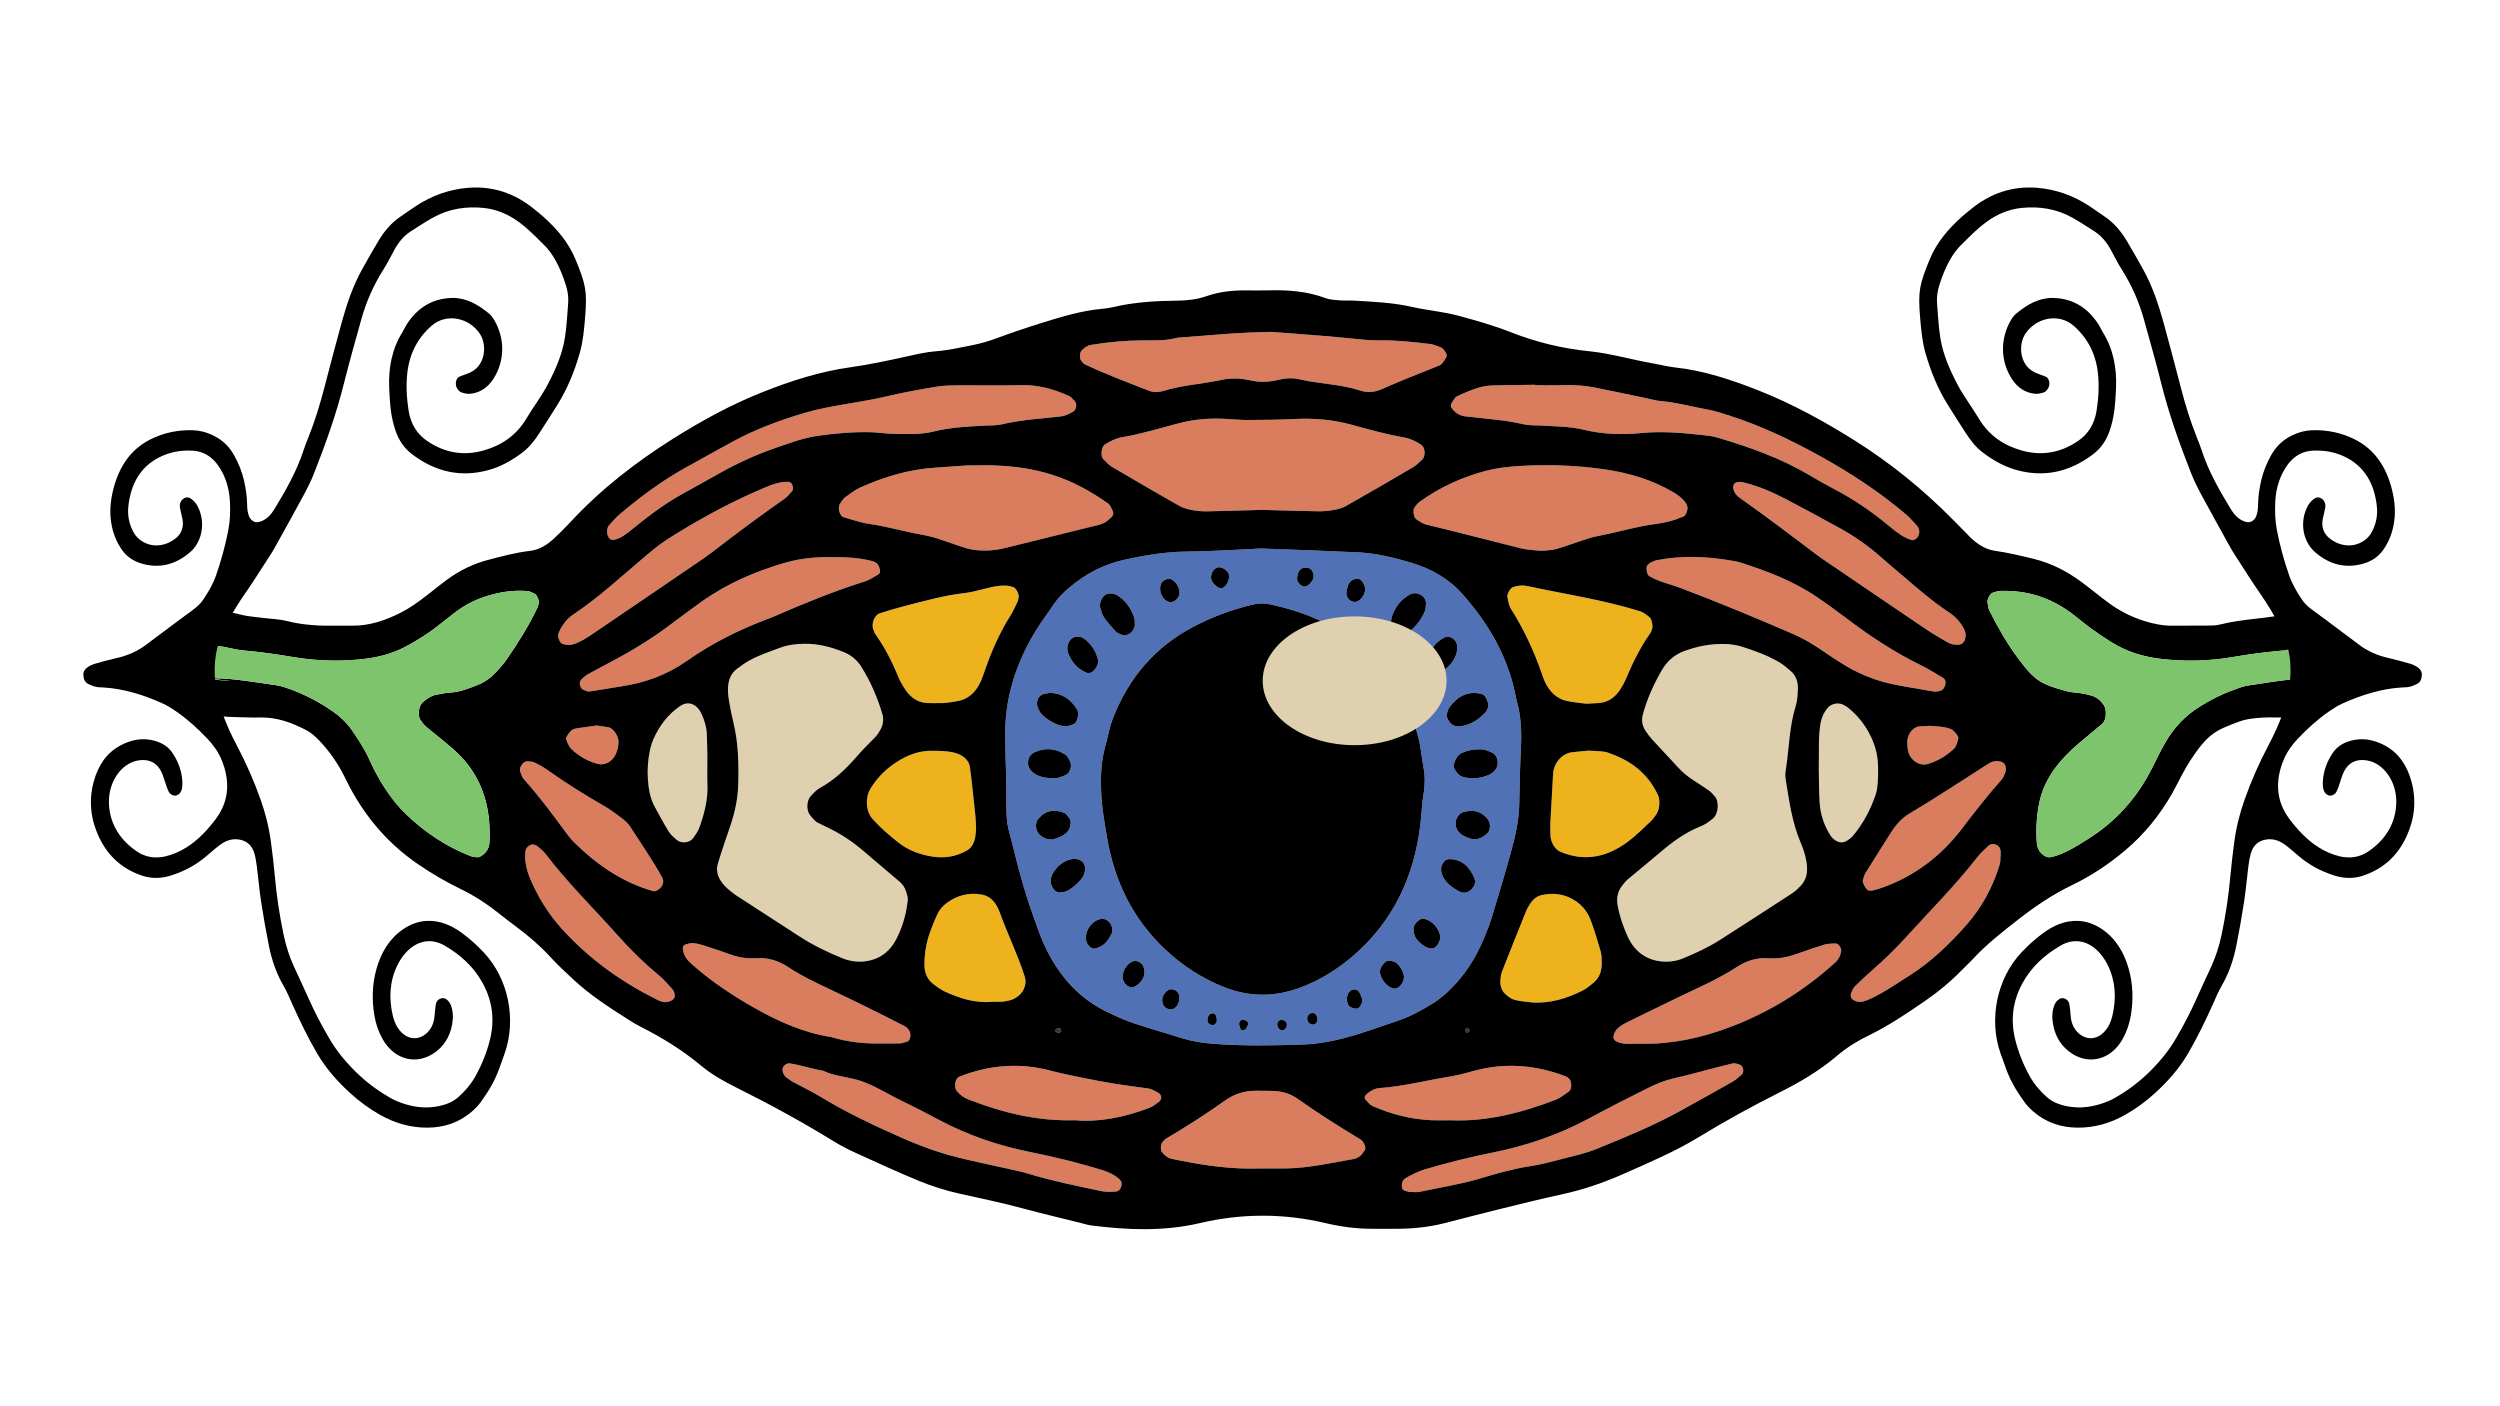 <svg xmlns="http://www.w3.org/2000/svg" xmlns:xlink="http://www.w3.org/1999/xlink" id="Layer_1" x="0px" y="0px" viewBox="0 0 1920 1080" style="enable-background:new 0 0 1920 1080;" xml:space="preserve"><style type="text/css">	.st0{fill:#353C2B;}	.st1{fill:#5071B6;}	.st2{fill:#EEB21D;}	.st3{fill:#DFD1AF;}	.st4{fill:#DA7C5E;}	.st5{fill:#7EC46C;}</style><g>	<g>		<path class="st0" d="M1125.34,791.19c-0.06,0.67,0.91,1.46,1.43,2.2c0.63-0.61,1.72-1.16,1.78-1.83c0.06-0.67-0.91-1.46-1.43-2.19    C1126.48,789.96,1125.4,790.52,1125.34,791.19z"></path>		<path class="st0" d="M812.72,793.18c0.67,0.19,1.53-0.55,2.31-0.86c-0.17-0.8-0.14-1.99-0.57-2.29c-0.65-0.45-1.8-0.65-2.43-0.28    C809.86,791.04,810.12,792.45,812.72,793.18z"></path>		<path class="st1" d="M1084.03,432.21c-13.45-4.08-27.19-7.35-41.17-8.03c-24.14-1.17-48.29-1.94-74.18-2.95    c-17.78,0.79-37.27,2.19-56.78,2.36c-16.86,0.15-33.34,2.88-49.77,6.63c-14.81,3.38-28.25,10.47-40.45,20.62    c-4.52,3.76-8.77,7.89-12.22,13.02c-4.54,6.75-9.47,13.19-13.76,20.15c-15.4,25.05-24.49,52.53-23.7,83.67    c0.14,5.33,0.2,10.66,0.33,15.99c0.18,7.46,0.56,14.93,0.53,22.39c-0.09,31.19,0.17,23.37,6.67,50.26    c3.96,16.39,8.7,32.62,14.45,48.38c2.15,5.9,4.09,11.92,6.55,17.64c10.66,24.8,26.52,43.45,48.97,54.42    c6.86,3.35,13.75,6.58,20.87,8.95c12.49,4.15,25.12,7.71,37.67,11.66c7.21,2.27,14.55,3.46,21.98,4.09    c23.21,1.95,46.44,1.52,69.68,0.78c14.99-0.48,29.54-3.73,43.91-8.24c9.85-3.09,19.6-6.65,29.41-9.89    c8.98-2.97,17.39-7.44,25.64-12.4c7.48-4.5,14.09-10.28,20.1-17.06c8.72-9.84,15.55-21.22,20.85-33.79    c2.42-5.75,4.66-11.65,6.49-17.68c5.19-17.12,10.38-34.24,15.06-51.55c3.02-11.19,5.43-22.69,5.64-34.49    c0.25-13.86,0.52-27.71,1.23-41.56c0.65-12.8,0.31-25.63-3.37-37.99c-5.83-32.6-21.39-58.7-41.67-81.52    C1112.11,443.81,1098.5,436.6,1084.03,432.21z M1109.34,489.62c4.42-2.12,9.82,1.83,9.77,7.28c-0.02,2.06-0.22,4.28-0.91,6.15    c-2.52,6.79-8.01,11.94-14.25,13.78c-0.9-0.25-1.91-0.27-2.68-0.78c-3.77-2.46-5.42-6.61-4.4-10.5    C1098.87,498,1102.99,492.66,1109.34,489.62z M1069.4,472.35c2.6-6.98,7.01-12.16,12.91-15.49c3.45-1.95,6.97-1.63,10.22,1.01    c1.63,1.32,2.54,3,2.6,5.25c-0.22,2.03-0.02,4.28-0.75,6.03c-2.79,6.73-7.07,12.1-12.4,16.35c-0.73,0.59-1.57,1.04-2.39,1.44    c-2.66,1.31-5.44,1.1-7.78-0.5c-2.45-1.68-3.4-4.85-3.49-8.01C1068.27,476.4,1068.7,474.22,1069.4,472.35z M1035.6,448.82    c1.4-2.96,3.95-4.19,6.83-4.3c2.08-0.07,3.35,1.29,4.5,3.18c3.83,6.35-0.78,13.36-5.79,14.52c-0.86,0.2-1.88-0.04-2.74-0.37    c-3-1.18-4.63-3.95-4.31-7.06C1034.57,452.79,1034.76,450.6,1035.6,448.82z M996.37,442.55c1.12-5.15,2.83-6.71,7.44-6.57    c3.59,0.11,6.3,5.16,4.57,8.91c-0.79,1.71-2.12,3.23-3.48,4.42c-2.26,2-4.69,1.46-7.1-1.08    C996.28,446.65,995.87,444.81,996.37,442.55z M936.43,435.66c2.85,0.27,5.14,1.9,6.92,4.34c0.52,0.71,0.42,2.01,0.6,3.04    c-0.16,4.42-3.38,8.84-6.28,8.77c-2.7-0.06-7.31-4.36-7.59-7.84C929.75,439.86,932.94,435.33,936.43,435.66z M891.56,448.65    c1.17-3.45,6.39-5.26,9.08-3.17c3.11,2.42,5.07,5.37,5.22,9.92c0.11,3.55-3.98,7.61-7.25,7.03    C893.08,461.49,889.55,454.57,891.56,448.65z M850.74,456.01c2.83-0.55,5.45-0.02,7.85,1.51c5.78,3.68,9.73,9.36,12.32,16.21    c0.68,1.8,0.61,4.04,0.63,6.08c0.04,4.89-5.8,9.5-9.78,7.75c-1.68-0.74-3.62-1.26-4.87-2.58c-3.32-3.53-6.6-7.2-9.35-11.3    c-1.58-2.37-2.09-5.68-2.71-7.49C844.24,461.48,847.56,456.63,850.74,456.01z M800.92,533.22c1.76-0.51,3.58-0.74,5.5-1.12    c8.65,0.38,15.71,4.41,20.76,12.8c1.8,3,0.39,9.84-2.36,11.08c-2.58,1.17-5.03,2.18-7.87,1.74c-6.58-1.02-12.15-4.49-17.08-9.33    c-1.31-1.29-2.16-3.34-2.92-5.2C795.34,539.29,797.4,534.23,800.92,533.22z M792.66,592.71c-2.24-1.97-3.39-4.65-3.07-8.03    c0.34-3.57,2.51-5.82,4.94-6.95c8.09-3.74,16.15-3.04,23.74,1.9c1.45,0.94,2.41,3.02,3.39,4.73c1.9,3.29,0.26,9.24-2.91,10.7    c-2.5,1.16-5.14,1.91-6.68,2.47c-5.74,0.31-10.32-0.01-14.69-1.83C795.72,595,794.08,593.96,792.66,592.71z M799.38,641.93    c-4.05-2.98-5.02-9.55-1.88-13.2c5.75-6.68,12.57-7.35,19.85-4.48c1.52,0.6,2.69,2.56,3.86,4.06c0.57,0.73,0.75,1.86,1.09,2.77    c-0.1,3.2-0.85,6.22-2.97,8.25c-2.79,2.66-6.2,4.09-9.74,5C805.89,645.27,802.56,644.27,799.38,641.93z M831.84,673.16    c-0.41,0.9-1.15,1.61-1.77,2.37c-3.13,3.88-6.83,6.9-11.06,8.94c-1.6,0.77-3.5,0.68-5.27,0.98c-4.27,0.03-8.1-6.53-6.55-11.21    c0.32-0.97,0.49-2.04,0.97-2.88c3.69-6.39,8.72-10.5,15.42-11.64c0.87-0.15,1.79-0.13,2.68-0.03c2.81,0.33,5.42,1.7,6.58,4.55    C834.02,667.11,833.14,670.34,831.84,673.16z M820.34,501.63c-1.17-3.01-0.68-6.02,0.74-8.85c1.28-2.54,4.03-4.07,6.94-3.83    c1.88-0.03,3.51,0.73,5.09,1.94c4.72,3.59,7.97,8.47,9.81,14.55c0.98,3.24-0.01,6.09-1.98,8.51c-2.48,3.06-4.64,3.57-7.19,2.42    C827.5,513.55,823.05,508.61,820.34,501.63z M853.47,717.65c-3.77,6.85-6.1,8.87-12.51,10.89c-0.9-0.15-1.92-0.03-2.67-0.5    c-2.5-1.54-4.19-4.11-4.32-7.29c-0.38-8.83,8.06-16.26,14.22-14.87C852.77,706.91,855.91,713.22,853.47,717.65z M870.24,758.13    c-4.23,1.1-8.87-4.3-7.99-9.4c0.73-4.22,2.8-7.36,6.08-9.57c2.64-1.77,5.31-1.27,7.57,0.25c2.47,1.67,3.12,5.07,3.06,8.12    C878.87,751.74,874.14,757.12,870.24,758.13z M895.11,773.88c-0.73-0.51-1.44-1.34-1.79-2.22c-1.16-2.93-0.9-5.82,0.87-8.37    c1.72-2.49,3.92-4,6.81-3.39c2.86,0.6,4.84,3.3,4.78,6.32C905.64,773.48,900.15,777.45,895.11,773.88z M930.05,787.05    c-2.05-0.69-2.97-2.17-2.7-4.42c0.28-2.29,1.35-3.8,3.19-4.29c1.9-0.51,3.23,0.58,3.75,3.06c0.21,1,0.4,2.2,0.11,3.11    C933.63,786.91,932.06,787.7,930.05,787.05z M957.78,788.6c-0.99,2.12-2.52,3.16-4.41,2.43c-0.62-0.24-0.94-1.68-1.3-2.62    c-0.91-2.36-0.38-4.27,1.69-5.19c0.74-0.33,1.83,0.04,2.67,0.37C958.73,784.52,959.17,786.26,957.78,788.6z M984.87,791.23    c-2.49,0.21-4.81-3.42-3.65-5.9c0.93-1.99,2.68-2.46,4.57-1.78c1.94,0.7,2.75,2.13,2.45,4.22    C987.84,789.91,986.71,791.08,984.87,791.23z M1009.97,786.53c-1.55,0.76-3.19,0.42-4.56-0.78c-1.38-1.22-1.94-3.15-1.14-5.16    c0.78-1.94,2.42-2.71,4.2-2.61c2.23,0.13,3.81,3.34,3.2,6.46C1011.11,785.16,1010.67,786.19,1009.97,786.53z M1042.35,774.62    c-1.61,0.18-3.46-0.25-4.93-1.06c-3.98-2.2-4.03-9.88-0.21-12.65c2.48-1.8,5.28-1.36,6.86,1.34c0.94,1.61,1.51,3.5,2.24,5.27    C1046.53,769.92,1044.3,774.41,1042.35,774.62z M1039.3,733.99c-12.65,10.87-26.49,19.39-41.75,24.88    c-19.24,6.92-38.08,6.83-57.23-0.68c-16.92-6.64-32.14-16.44-45.84-29.4c-23.8-22.51-38.56-51.28-44.35-86.02    c-1.91-11.48-3.99-22.94-4.44-34.7c-0.45-11.77-0.08-23.36,3.13-34.7c2-7.06,3.11-14.36,5.77-21.27    c12.59-32.7,33.51-55.71,61.52-70.52c14.35-7.59,29.31-13.21,44.79-16.98c4.58-1.12,9.28-1.54,13.83-0.58    c21.1,4.47,41.42,11.79,59.95,24.4c23.82,16.2,41.79,38.45,51.79,68.55c1.99,5.99,3.77,11.98,4.6,18.35    c0.69,5.26,1.6,10.48,2.44,15.71c0.85,5.28,0.9,10.57,0.19,15.87c-0.56,4.2-1.2,8.39-1.32,9.26c-0.66,7.6-0.93,11.84-1.42,16.06    C1086.12,674.4,1068.97,708.51,1039.3,733.99z M1070.58,759.21c-5.07-0.85-10.11-6.7-10.85-12.61c-0.38-3.04,3.87-8.74,6.41-8.77    c3.03-0.03,5.67,0.77,7.71,3.04c1.96,2.18,3.4,4.79,4.21,7.88C1079.27,753.32,1074.66,759.89,1070.58,759.21z M1099.83,728.41    c-0.86-0.06-1.76,0.04-2.58-0.22c-3.58-1.16-6.51-3.56-9.05-6.62c-1.98-2.39-2.55-5.34-2.56-8.53c-0.01-3.38,4.37-7.76,7.5-7.43    c6.13,0.64,12.55,7.53,12.92,13.88C1106.29,723.42,1102.82,728.39,1099.83,728.41z M1131.94,680.47    c-2.95,4.94-7.25,6.34-11.65,3.96c-4.09-2.22-7.91-4.87-10.82-8.94c-1.73-2.42-2.83-5.15-2.73-8.25c-0.2-2.34,2.42-6.58,4.31-7.04    c0.88-0.22,1.78-0.43,2.67-0.4c9.01,0.34,14.99,5.75,18.69,14.88C1133.18,676.55,1133.06,678.59,1131.94,680.47z M1142.34,639.92    c-4.56,4.4-9.68,6.03-15.44,3.29c-1.71-0.81-3.55-1.45-5.02-2.66c-2.28-1.88-3.85-4.51-4-7.9c-0.18-3.98,2.77-8.17,6.33-9.1    c6.7-1.75,12.86-0.97,17.91,5.05c1.38,1.65,2.13,3.48,2.14,5.6C1144.3,636.33,1143.83,638.48,1142.34,639.92z M1148.26,591.38    c-0.64,0.72-1.29,1.46-2.02,2.07c-0.72,0.59-1.5,1.14-2.33,1.5c-6.92,2.99-13.94,3.71-21.18,1.5c-2.66-0.81-7.07-6.52-6.31-9.09    c1.14-3.91,2.77-7.61,6.57-9.23c4.28-1.82,8.66-2.77,14.39-2.63c2.51-0.03,5.93,1.13,9.21,2.97    C1150.64,580.73,1151.55,587.69,1148.26,591.38z M1137.32,532.81c2.69,0.6,4.7,2.89,5.75,8.49c0.24,1.23-0.76,4.33-2.79,6.41    c-5.56,5.68-11.96,9.57-19.59,10.12c-4.02,0.29-7.02-1.65-8.9-5.75c-0.42-0.92-0.99-2.1-0.8-2.96c0.44-1.99,0.96-4.18,2.06-5.72    C1119.34,534.59,1127.32,530.6,1137.32,532.81z"></path>		<path class="st2" d="M778.58,451.11c-4.49-1.83-9.06-1.61-13.62-0.85c-8.2,1.36-16.12,4.32-24.43,5.26    c-15.61,1.77-30.84,6.13-46.12,10.01c-6.28,1.59-12.5,3.51-18.7,5.47c-4.3,1.36-6.89,8.51-4.85,12.78    c0.44,0.92,0.58,2.09,1.14,2.87c7.7,10.65,13.59,22.56,18.7,35.04c0.78,1.9,1.93,3.6,2.95,5.37c4.29,7.45,10,12.34,18.01,12.87    c2.75,0.18,5.52,0.03,13.24,0.03c0.56-0.08,6.09-0.52,11.5-1.69c7.72-1.67,13.27-7.01,16.84-14.97c1.26-2.81,2.23-5.79,3.26-8.72    c5.16-14.77,11.34-28.89,19.54-41.8c2.16-3.39,3.8-7.21,5.58-10.9c0.43-0.89,0.42-2.05,0.68-3.06    C782.88,456.57,780.48,451.89,778.58,451.11z"></path>		<path class="st2" d="M742.74,653.13c3.5-2.02,5.39-5.74,6.22-10.05c0.4-2.06,0.42-4.21,0.67-6.89c-0.13-2.63-0.14-5.83-0.47-9    c-1.33-12.68-2.56-25.38-4.25-37.99c-0.58-4.36-3.6-7.33-7.06-9.25c-1.65-0.92-3.47-1.51-5.27-1.95    c-5.48-1.36-11.06-1.28-16.64-1.38c-9.57-0.18-18.34,2.98-26.59,8.16c-8.23,5.17-15.34,11.88-20.8,20.82    c-4.32,7.09-3.63,17.6,1.55,23.41c6.01,6.74,12.72,12.4,19.58,17.9c7.82,6.26,16.7,9.39,25.92,10.92    C724.95,659.36,734.19,658.07,742.74,653.13z"></path>		<path class="st2" d="M726.06,761.73c11.3,5.04,22.88,8.89,35.78,7.64c2.24,0,5.02,0.12,7.8-0.04c1.84-0.11,3.67-0.6,5.49-0.95    c2.8-0.54,5.22-2.05,7.51-3.92c3.97-3.24,5.93-9.4,4.5-13.96c-5.34-17.07-13.25-32.83-19.25-49.56c-0.7-1.95-1.58-3.86-2.63-5.6    c-2.74-4.58-6.45-7.45-11.34-8.32c-9.6-1.72-18.47,0.43-26.66,6.37c-3.19,2.31-5.87,5.36-7.58,9.17    c-3.82,8.52-7.41,17.21-8.86,26.74c-0.63,4.16-0.95,8.45-0.83,12.67c0.16,5.57,2.36,10.3,6.41,13.48    C719.46,757.83,722.64,760.21,726.06,761.73z"></path>		<path class="st2" d="M1259.83,469.53c-28.6-8.96-58.01-13.25-87.08-19.51c-3.62-0.78-7.32-0.34-10.92,0.92    c-1.78,0.63-4.67,5.32-4.17,7.55c0.69,3.05,1.11,6.49,2.65,8.92c9.86,15.56,17.71,32.33,23.87,50.19    c0.68,1.97,1.35,3.97,2.21,5.83c3.68,7.93,9.26,13.26,17.01,14.91c5.44,1.15,10.99,1.56,15.11,2.11c4.19-0.24,6.97-0.35,9.73-0.57    c6.93-0.54,12.28-4.37,16.3-10.7c1.63-2.56,3.1-5.3,4.31-8.15c5.25-12.45,11.15-24.41,18.82-35.15c0.56-0.79,0.71-1.94,1.13-2.88    c0.8-1.79-0.19-7.63-1.81-8.87C1264.72,472.41,1262.4,470.33,1259.83,469.53z"></path>		<path class="st2" d="M1206,689.63c-7.11-3.47-14.41-3.81-21.83-2.26c-3.75,0.78-6.82,3.22-9.08,6.81    c-1.08,1.72-2.21,3.46-2.98,5.37c-6.23,15.45-12.42,30.92-18.52,46.43c-0.74,1.89-1.08,4.09-1.25,6.18    c-0.38,4.44,0.64,8.56,3.79,11.33c2.16,1.91,4.67,3.78,7.26,4.45c4.49,1.17,9.16,1.39,13.75,2.01c13.33,0.67,25.86-2.99,37.9-9    c3.35-1.67,6.45-4.2,9.38-6.77c3.91-3.43,5.66-8.36,5.7-13.93c0.02-3.17,0.04-6.53-0.8-9.48c-2.28-8.08-4.74-16.13-7.62-23.95    C1218.69,698.63,1213.17,693.13,1206,689.63z"></path>		<path class="st2" d="M1268.11,630.42c1.41-1.31,2.45-3.13,3.69-4.68c2.66-3.35,3.43-10.98,1.59-14.96    c-8.34-18.09-22.4-27.31-38.79-32.87c-1.75-0.59-3.62-0.75-5.45-0.92c-2.75-0.25-5.51-0.32-9.31-0.52    c-3.57,0.35-8.16,0.71-12.72,1.28c-7.57,0.96-13.83,8.17-14.35,16.58c-0.78,12.64-1.48,25.28-2.12,37.93    c-0.16,3.15,0.05,6.33,0.11,9.5c0.09,5.02,3.69,10.73,7.42,12.32c18.78,7.99,36.26,4.3,52.55-8.05    C1256.86,641.39,1262.4,635.74,1268.11,630.42z"></path>		<path class="st3" d="M513.54,638.56c1.57,2.53,3.93,4.47,6.11,6.41c3.47,3.08,10.03,2.42,12.66-1.29    c1.75-2.46,3.65-4.99,4.69-7.86c3.94-10.86,6.89-22.01,6.28-34.03c-0.22-4.24-0.04-8.51-0.04-19.89    c-0.03-1.38-0.04-9.9-0.42-18.39c-0.24-5.36-1.87-10.42-4.03-15.15c-3.67-8.02-10.36-10.17-16.29-6.18    c-9.01,6.06-15.82,14.66-20.58,25.3c-1.25,2.81-2.16,5.89-2.8,8.97c-1.51,7.28-2.05,14.72-1.54,22.18    c0.51,7.48,1.81,14.76,5.39,21.23C506.43,626.14,509.79,632.52,513.54,638.56z"></path>		<path class="st3" d="M1442.14,600.69c0.29-4.23,0.31-8.51,0.19-12.76c-0.27-9.85-3.24-18.77-7.95-26.86    c-4.16-7.13-9.38-13.16-15.62-17.97c-0.76-0.59-1.65-0.97-2.46-1.49c-3.85-2.42-9.81-1.46-12.8,2.2    c-2.57,3.15-4.39,6.76-5.19,11.07c-1.96,10.53-1.17,21.2-1.48,34.99c0.13,6.41,0.1,16,0.59,25.56c0.51,9.76,3.47,18.7,8.61,26.53    c1.06,1.62,2.71,2.91,4.32,3.85c2.56,1.5,5.35,1.51,7.93-0.06c1.62-0.98,3.28-2.1,4.54-3.58c7.89-9.26,13.67-20.12,17.75-32.13    C1441.55,607.12,1441.92,603.84,1442.14,600.69z"></path>		<path class="st3" d="M561.11,633.6c-3.34,9.9-6.83,19.75-9.82,29.79c-1.61,5.4,0.14,10.44,3.33,14.69c1.2,1.6,2.57,3.08,4.04,4.36    c2.21,1.92,4.47,3.8,6.88,5.37c16.1,10.49,32.25,20.87,48.36,31.34c10.51,6.83,21.6,12.19,32.95,16.78    c7.08,2.87,14.45,3.48,21.9,1.57c8.63-2.2,15.2-7.68,19.65-16.33c4.76-9.26,7.69-19.33,8.74-30.01c0.19-1.96-0.61-4.12-1.17-6.1    c-0.88-3.11-2.62-5.73-4.82-7.64c-8.86-7.68-17.93-15.04-26.77-22.76c-8.9-7.77-18.44-14.19-28.77-19.06    c-2.56-1.21-5.12-2.44-7.65-3.75c-0.83-0.43-1.64-1.04-2.31-1.75c-1.34-1.43-2.69-2.88-3.85-4.49c-2.77-3.86-2.24-11.2,1.07-14.47    c2.1-2.07,4.12-4.49,6.56-5.82c11.05-6.01,20.28-14.68,28.79-24.6c4.54-5.29,9.61-9.97,14.34-15.04c1.33-1.43,2.44-3.19,3.43-4.96    c2.1-3.75,2.88-8.12,1.68-12.18c-3.88-13.12-9.26-25.47-16.37-36.7c-3.32-5.24-7.98-8.85-13.34-11.02    c-9.67-3.92-19.57-6.46-29.9-6.38c-6.5,0.09-12.91,0.79-19.16,3.14c-7.92,2.97-15.96,5.57-23.47,9.78    c-3.31,1.85-6.48,4.11-9.56,6.44c-5.11,3.86-6.89,9.74-6.78,16.44c0.05,3.17,0.45,6.37,1.01,9.47c0.94,5.2,2.01,10.37,3.23,15.49    c3.72,15.56,4.08,31.45,3.62,47.41C566.64,613.31,564.47,623.61,561.11,633.6z"></path>		<path class="st3" d="M1380.77,529.48c0.28-5.58-1.42-10.51-5.34-13.99c-2.92-2.59-5.96-5.13-9.23-7.04    c-9.12-5.33-18.89-8.77-28.7-11.89c-4.42-1.41-9.1-1.71-10.18-1.9c-13.88-0.64-23.79,1.8-33.59,5.28    c-7.4,2.63-13.28,7.61-17.49,14.9c-6.15,10.67-11.34,21.95-14.59,34.26c-1.15,4.35-0.24,8.44,2.03,12    c1.63,2.56,3.51,4.94,5.51,7.13c6.7,7.34,13.53,14.52,20.26,21.82c3.39,3.69,7.22,6.63,11.25,9.27c4.02,2.62,8.09,5.16,12.02,7.95    c1.54,1.09,2.79,2.74,4.14,4.18c3.7,3.93,2.94,13.54-1.22,17.08c-3,2.55-6.13,4.75-9.67,6.15c-11.53,4.55-21.64,11.95-31.34,20.27    c-8.16,7-16.52,13.68-24.73,20.59c-1.47,1.24-2.7,2.9-3.95,4.46c-3.36,4.2-4.59,9.33-3.7,14.75c1.38,8.38,4.19,16.33,7.52,23.89    c4.92,11.16,13.08,17.62,23.92,19.45c6.54,1.1,13.03,0.41,19.18-2.17c9.57-4,19.06-8.34,27.98-14.02    c18.63-11.86,37.17-23.89,55.69-35.97c2.39-1.56,4.56-3.66,6.57-5.83c3.57-3.85,5.06-8.76,4.67-14.36    c-0.45-6.45-2.24-12.46-4.72-18.22c-6.66-15.47-9.02-32.3-11.66-49.03c-0.33-2.06-0.38-4.3-0.05-6.35    c2.72-16.68,2.69-33.9,7.81-50.13C1380.4,538.12,1380.56,533.7,1380.77,529.48z"></path>		<path class="st4" d="M1079.5,914.63c0.9,0.21,1.78,0.48,2.71,0.73c2.73,0,5.58,0.49,8.25-0.08c15.47-3.33,31.1-5.65,46.39-10.25    c12.53-3.76,25.11-7.39,38.03-9.34c8.25-1.24,16.41-3.42,24.54-5.54c9.03-2.35,18.23-4.32,26.93-7.86    c21.82-8.9,43.68-17.76,64.57-29.37c13.34-7.41,26.7-14.79,39.98-22.34c2.45-1.39,4.62-3.49,6.8-5.43    c0.59-0.53,1.03-1.64,1.09-2.52c0.17-2.38-0.82-4.29-2.82-5.02c-1.7-0.62-3.65-1.31-5.31-0.92c-15.42,3.63-30.66,8.22-46.12,11.7    c-6.31,1.42-12.52,4.04-18.45,6.97c-15.32,7.57-30.54,15.4-45.64,23.52c-23.66,12.73-48.41,21.12-74.12,26.26    c-17.33,3.47-34.53,7.77-51.59,12.77c-5.43,1.59-10.53,4.12-15.47,7.05c-1.8,1.07-2.45,3-2.66,5.05    C1076.36,912.56,1077.21,914.08,1079.5,914.63z"></path>		<path class="st4" d="M899.49,889.89c22.71,4.8,45.52,8.39,68.69,7.49c6.46,0,12.91,0.09,19.37-0.02    c17.6-0.28,34.82-4.19,52.13-7.25c1.75-0.31,3.56-1.26,5-2.45c1.45-1.19,2.59-2.96,3.65-4.65c1-1.6-1.1-6.51-3.21-7.78    c-16.32-9.84-32.47-20.02-48.16-31.13c-5.61-3.97-11.81-5.93-18.37-6.23c-4.61-0.21-9.22-0.12-13.83-0.16    c-8.49-0.08-16.41,2.16-23.69,7.35c-14.88,10.61-30.18,20.39-45.78,29.56c-0.79,0.47-1.32,1.48-2.06,2.1    c-1.88,1.58-2.24,6.46-0.64,8.32C894.54,887.32,896.68,889.3,899.49,889.89z"></path>		<path class="st4" d="M1053.75,849.3c14.76,6.48,30.03,10.38,45.85,11.06c4.61,0.2,9.23,0.03,14.25,0.03    c27.7,1.21,54.64-5.63,81.05-15.81c3.42-1.32,6.49-3.91,9.64-6.06c1.79-1.22,2.2-3.2,2.13-5.49c-0.06-2.19-0.61-3.98-2.4-5.25    c-0.78-0.55-1.59-1.09-2.45-1.41c-21.49-8.04-43.33-10.17-65.58-5.03c-7.23,1.67-14.36,4.14-21.65,5.27    c-18.29,2.85-36.32,7.69-54.81,8.98c-3.64,0.25-7.08,1.89-10.09,4.6c-2.02,1.82-2.23,3.33-0.2,5.21    C1050.92,846.73,1052.14,848.6,1053.75,849.3z"></path>		<path class="st4" d="M1413.97,731.17c0.65-2.7-1.86-6.7-4.32-6.55c-2.77,0.17-5.64,0.03-8.28,0.82c-7.19,2.15-14.3,4.64-21.4,7.17    c-7.16,2.55-14.34,3.93-21.94,3.36c-8.49-0.64-16.56,1.79-24.04,6.66c-8.9,5.79-18.19,10.61-27.67,15.07    c-18.91,8.89-37.7,18.14-56.5,27.34c-2.55,1.25-5.07,2.76-7.29,4.64c-1.37,1.17-2.48,3.13-3.1,5c-0.79,2.38,0.14,4.24,1.92,5.14    c6.23,3.15,12.81,1.43,19.06,1.86c23.68,0.39,46.49-4.54,68.64-12.97c29.32-11.15,56.34-27.55,80.61-49.66    C1411.85,737.02,1413.21,734.33,1413.97,731.17z"></path>		<path class="st4" d="M1294.38,385.76c-2.54-3.13-5.53-5.53-8.87-7.51c-16.68-9.88-34.66-15.11-53.03-17.78    c-20.19-2.93-40.59-3.82-60.97-2.86c-10.16,0.48-20.35,1.35-30.31,3.97c-18.17,4.77-35.33,12.51-51.14,23.94    c-1.51,1.09-2.65,2.9-3.9,4.44c-1.26,1.55-0.34,7.61,1.38,8.68c2.42,1.5,4.81,3.5,7.42,4.13c24.44,5.89,48.78,12.29,73.18,18.37    c5.38,1.34,11,1.39,15.26,1.89c4.06-0.36,6.86-0.4,9.58-0.9c2.73-0.51,5.4-1.43,8.07-2.27c8.92-2.82,17.69-6.58,26.76-8.32    c14.6-2.8,28.92-7.24,43.68-9.09c7.29-0.92,14.56-2.77,21.51-5.86c1.87-0.83,3.69-5.81,2.72-8.08    C1295.33,387.57,1294.99,386.51,1294.38,385.76z"></path>		<path class="st4" d="M1078.94,336.13c-13.78-2.46-27.34-6.18-40.84-9.92c-14.65-4.05-29.27-5.14-44.19-4.42    c-12.05,0.58-24.13,0.74-36.19,0.76c-6.49,0.01-12.98-0.77-19.47-0.99c-11.17-0.38-22.17,0.72-33.16,3.59    c-14.47,3.78-28.81,8.26-43.55,10.71c-4.55,0.75-8.86,2.95-12.97,5.54c-2.71,1.71-3.63,8.99-1.19,11.26    c2.14,2,4.12,4.41,6.53,5.83c17.33,10.23,34.7,20.37,52.19,30.23c3.25,1.83,7.06,2.59,10.69,3.24c3.65,0.66,7.4,0.82,11.1,0.75    c13.92-0.27,27.84-0.73,41.4-1.11c14.3,0.38,28.22,0.81,42.14,1.06c3.7,0.07,7.45-0.1,11.1-0.72c3.64-0.62,7.48-1.26,10.73-3.08    c17.5-9.84,34.87-19.99,52.21-30.19c2.44-1.43,4.48-3.74,6.7-5.66c2.77-2.4,2.4-9.21-0.35-11.13    C1087.8,339.07,1083.48,336.94,1078.94,336.13z"></path>		<path class="st4" d="M608.6,830.69c7.52,4.11,15.25,7.75,22.6,12.22c19.68,11.96,40.24,21.52,60.97,30.76    c13.87,6.18,27.95,11.28,42.42,14.98c12.65,3.23,25.42,5.78,38.14,8.66c5.44,1.23,10.93,2.28,16.29,3.9    c18.82,5.69,37.96,9.63,57.09,13.62c3.58,0.75,7.37,0.47,11.04,0.23c2.04-0.13,3.26-1.8,3.9-3.63c0.81-2.37,0.41-4.15-1.18-5.64    c-3.66-3.42-7.95-5.47-12.39-6.87c-18.75-5.91-37.77-10.46-56.92-14.33c-23.81-4.81-46.83-12.61-68.83-24.25    c-9.25-4.89-18.51-9.78-27.9-14.27c-10.25-4.9-19.96-11.13-30.57-15.18c-10.62-4.05-22-3.99-31.02-8.59    c-9.64-1.47-17.58-4.57-25.86-5.62c-1.85-0.23-3.55,0.84-4.8,2.59c-1.42,1.99-0.07,6.5,2.29,8.08    C605.46,828.44,606.94,829.78,608.6,830.69z"></path>		<path class="st4" d="M764.54,357.53c-6.47-0.25-12.96-0.04-21.84-0.04c-6.84,0.48-16.07,1.15-25.31,1.78    c-19.59,1.34-38.33,6.98-56.53,15.08c-4.26,1.9-8.16,4.96-12.04,7.81c-1.48,1.09-2.47,3.07-3.65,4.68    c-2.21,3.01-0.38,9.56,2.86,10.46c6.29,1.73,12.52,4.1,18.9,4.97c13.82,1.88,27.26,6.03,40.97,8.4    c5.52,0.96,10.88,2.41,16.19,4.35c5.29,1.94,10.69,3.48,15.98,5.4c5.37,1.95,10.86,2.4,16.44,2.44c5.59,0.03,11.04-0.85,16.5-2.22    c23.49-5.88,47.02-11.61,70.52-17.44c1.79-0.45,3.6-1.11,5.23-2.06c1.61-0.94,3.02-2.37,4.5-3.61c1.84-1.54,2.22-3.47,1.04-5.65    c-0.95-1.75-1.7-4.03-3.1-5.03c-13.41-9.54-27.5-17.19-42.84-22.09C793.96,360.15,779.37,358.11,764.54,357.53z"></path>		<path class="st4" d="M890.06,846.26c0.74-0.52,1.44-1.52,1.68-2.47c0.42-1.7-0.42-3.57-2.34-4.63c-2.48-1.36-5.09-2.92-7.75-3.26    c-16.55-2.11-33.04-4.49-49.43-8.01c-8.17-1.76-16.36-3.21-24.49-5.41c-24-6.52-47.74-4.8-71.05,4.48    c-3.11,1.24-4.22,7.87-2.02,10.7c2.56,3.3,5.78,5.47,9.21,6.79c25.56,9.84,51.61,16.69,81.88,15.92    c17.54,1.6,37.54-2.02,57.03-9.57C885.36,849.8,887.7,847.91,890.06,846.26z"></path>		<path class="st4" d="M532.48,724.33c-1.77-0.19-3.64,0.37-5.42,0.81c-2.35,0.59-2.97,2.2-2.52,4.67    c0.82,4.48,3.33,7.57,6.24,10.19c14.69,13.2,30.74,23.82,47.42,33.4c19.25,11.05,39.06,19.84,60.51,23.15    c12.67,3.85,25.6,5.16,38.67,4.82c4.65,0,9.3,0.13,13.94-0.07c1.8-0.08,3.56-0.97,5.37-1.36c2.23-0.48,3.24-5.17,1.91-7.82    c-0.99-1.96-2.28-3.25-4.08-4.18c-18.64-9.61-37.43-18.84-56.32-27.78c-11.17-5.29-22.37-10.49-32.85-17.47    c-7.44-4.95-15.51-7.36-24.03-6.81c-6.61,0.43-12.95-0.29-19.25-2.52c-7.1-2.52-14.24-4.89-21.4-7.18    C537.99,725.34,535.24,724.63,532.48,724.33z"></path>		<path class="st4" d="M474.47,718.44c-18.5-20.87-38.39-40.11-55.48-62.64c-1.79-2.36-4.19-4.13-6.4-6.04    c-0.69-0.59-1.68-0.7-2.53-1.07c-2.07-0.91-5.99,1.82-6.37,4.32c-1.17,7.69,0.54,14.83,3.4,21.6c6.1,14.49,14.14,27.38,24.29,38.6    c21.65,23.94,46.83,41.56,74.31,55.09c3.44,1.69,7.18,1.98,10.66-0.33c0.7-0.47,1.18-1.38,1.76-2.09    c0.16-2.24-0.16-4.45-1.52-5.97c-3.31-3.68-6.55-7.55-10.27-10.62C494.99,739.95,484.38,729.62,474.47,718.44z"></path>		<path class="st4" d="M1474.84,510.68c-20.5-10.05-39.69-22.76-58.21-36.93c-6.92-5.3-14.03-10.31-21.18-15.19    c-18.47-12.59-38.69-20.12-59.23-26.68c-1.78-0.57-3.63-0.83-5.46-1.16c-19.32-3.47-38.67-4.26-58.05-0.55    c-1.79,0.34-3.51,1.2-5.2,2c-0.8,0.38-1.48,1.13-2.17,1.78c-1.54,1.47-0.56,7.39,1.22,8.45c7.47,4.48,15.75,6.05,23.65,9.01    c29.01,10.87,57.67,22.9,86.24,35.2c6.97,3,13.58,6.71,19.99,10.99c7.2,4.81,14.35,9.74,21.75,14.12c6.56,3.88,13.39,7,20.52,9.57    c10.7,3.85,21.65,5.54,32.63,7.4c4.57,0.81,9.12,1.76,13.71,2.35c1.79,0.23,3.73-0.03,5.46-0.62c1.83-0.63,2.91-2.43,3.47-4.46    c0.58-2.12,0.14-4.25-1.75-5.39C1486.5,517.12,1480.78,513.6,1474.84,510.68z"></path>		<path class="st4" d="M527.27,507.73c19.9-13.99,41.12-24.46,63.24-32.7c0.88-0.33,1.77-0.64,2.64-1.01    c23.4-10.22,46.96-19.87,71.12-27.5c3.49-1.1,6.73-3.33,10.02-5.21c0.75-0.43,1.77-1.72,1.66-2.41c-0.32-1.96-0.75-4.25-1.88-5.57    c-1.19-1.4-3.18-2.19-4.93-2.62c-9.11-2.25-18.35-2.95-27.94-2.81c-12.76-0.35-25.78,0.62-38.4,4.31    c-22.55,6.6-44.28,15.8-64.17,30c-7.88,5.62-15.67,11.4-23.41,17.25c-13.2,9.97-27.03,18.64-41.31,26.35    c-7.55,4.08-15.15,8.02-22.67,12.17c-1.63,0.9-3.05,2.33-4.47,3.66c-1.59,1.48-1.91,3.5-0.9,5.73c0.38,0.84,1,1.82,1.71,2.14    c1.68,0.74,3.56,1.77,5.23,1.54c8.28-1.13,16.51-2.74,24.77-3.98C495.26,524.4,512.03,518.44,527.27,507.73z"></path>		<path class="st4" d="M458.32,557.19c-5.01,0.7-10.52,1.44-16.02,2.26c-0.9,0.14-1.76,0.63-2.65,0.94    c-1.37,0.48-5.37,5.92-4.97,7.16c0.63,1.96,1.57,3.81,2.52,5.61c0.47,0.89,1.16,1.65,1.87,2.32c5.81,5.53,12.46,9.12,19.78,11.16    c5.37,1.5,11.48-1.62,14-7.36c1.27-2.87,2.04-5.87,2.16-9.13c0.18-4.74-3.97-10.99-7.91-11.64    C464.36,558.06,461.62,557.68,458.32,557.19z"></path>		<path class="st4" d="M1534.76,649.92c-2.2-2.08-5.68-2.26-7.57-0.41c-2.8,2.76-5.85,5.28-8.3,8.42    c-17.36,22.28-36.98,41.89-55.73,62.54c-8.05,8.87-16.6,17.05-25.46,24.82c-4.42,3.88-8.79,7.87-12.99,12.05    c-1.31,1.3-2.18,3.32-2.93,5.19c-0.96,2.37-0.28,4.19,1.49,5.34c3.53,2.28,7.15,1.74,10.68,0.28    c11.41-4.75,21.67-12.12,32.25-18.76c16.45-10.32,30.67-23.93,43.94-38.96c11.43-12.94,19.86-28.09,25.3-45.39    c0.92-2.93,1.04-6.2,0.79-4.58C1536.94,653.37,1536.32,651.4,1534.76,649.92z"></path>		<path class="st4" d="M1474.17,557.91c-5.43,0.42-9.82,6.62-9.38,13.22c0.07,1.05,0.2,2.09,0.27,3.14    c0.55,8.24,7.91,14.86,15.95,12.36c7.25-2.25,13.66-6.08,19.45-11.42c0.7-0.65,1.38-1.5,1.74-2.43c0.74-1.88,1.5-3.82,1.79-5.83    c0.25-1.68-3.67-6.15-5.29-6.84c-5.28-2.21-10.81-2.17-16.92-2.68C1479.67,557.57,1476.92,557.7,1474.17,557.91z"></path>		<path class="st4" d="M1125.58,319.81c14.75,1.82,29.61,2.54,44.21,6c4.49,1.06,9.23,0.79,13.86,1.05    c11.12,0.64,22.33,0.63,33.25,3.3c14.71,3.59,29.5,3.81,44.33,2.38c16.76-1.63,33.37,0.2,50,2.02c2.76,0.3,5.53,0.85,8.22,1.65    c24.29,7.22,48.18,15.71,70.59,28.97c5.77,3.41,11.57,6.79,17.48,9.85c15.27,7.93,29.66,17.55,43.19,28.9    c2.99,2.51,6.07,4.91,9.29,7.02c2.39,1.56,4.99,2.82,7.63,3.71c1.89,0.64,3.7-0.4,4.98-2.03c1.86-2.36,1.81-6.33-0.15-8.48    c-2.67-2.93-5.19-6.11-8.14-8.62c-20.94-17.83-43.48-32.51-66.97-45.47c-22.62-12.49-45.71-23.42-69.95-31.1    c-5.37-1.7-10.68-3.49-16.21-4.45c-11.91-2.08-23.64-5.5-35.72-6.45c-3.68-0.29-7.31-1.43-10.96-2.19    c-13.69-2.83-27.37-5.78-41.08-8.47c-13.82-2.71-27.79-1.08-41.7-1.53c-0.93-0.03-1.86,0-2.78,0c0-0.11,0-0.22,0-0.33    c-11.13,0.16-22.27,0.16-33.39,0.55c-3.67,0.13-7.43,0.8-10.96,1.96c-5.34,1.74-10.59,3.92-15.72,6.37    c-1.52,0.72-2.52,2.93-3.69,4.52c-1.51,2.05-1.08,3.72,0.56,5.65C1118.5,317.81,1121.88,319.36,1125.58,319.81z"></path>		<path class="st4" d="M832.99,279.69c16.25,7.7,32.96,13.97,49.59,20.44c3.51,1.37,7.42,1.22,11.01,0.09    c14.38-4.52,29.29-5.15,43.85-8.34c7.37-1.61,14.74-1.58,22.1,0.1c7.37,1.68,14.7,1.63,22.07-0.22c5.47-1.38,11.13-1.7,16.59-0.42    c15.44,3.61,31.37,3.62,46.63,8.64c5.46,1.8,11.07,1.25,16.39-1.12c14.67-6.55,29.6-12.28,44.44-18.27    c0.83-0.34,1.65-1.05,2.22-1.83c1.17-1.6,2.42-3.23,3.14-5.1c0.66-1.71-2.44-6.18-4.65-6.97c-2.63-0.94-5.27-2.15-7.97-2.48    c-12.9-1.59-25.81-3-38.82-2.79c-7.41,0.12-14.77-0.76-22.16-1.52c-21.21-2.19-42.49-3.54-60.92-5    c-26.03,0.35-49.1,2.84-72.21,4.48c-9.12,2.55-18.42,2-27.68,2.08c-12.99,0.11-25.9,1.3-38.75,3.45c-2.85,0.48-5.07,2.25-7.2,4.34    c-1.74,1.7-1.63,6.81,0.18,8.46C831.57,278.34,832.17,279.3,832.99,279.69z"></path>		<path class="st4" d="M1452.21,639.46c-6.42,10.32-13.03,20.49-19.44,30.82c-1.04,1.67-1.5,3.82-2.14,5.79    c-0.52,1.59,2.65,7.38,4.15,7.7c0.92,0.09,1.88,0.43,2.74,0.23c2.67-0.63,5.35-1.33,7.96-2.26c24.34-8.67,45.04-23.82,61.76-45.95    c9.66-12.78,19.56-25.27,30.06-37.16c1.26-1.43,2.08-3.5,2.78-5.43c0.73-1.99,0.55-4.13-0.35-5.9c-0.44-0.86-1.28-1.7-2.09-2.01    c-3.67-1.38-7.3-0.87-10.63,1.26c-20.1,12.86-40.05,26.05-60.5,38.19C1460.77,628.17,1456.04,633.31,1452.21,639.46z"></path>		<path class="st4" d="M405.41,584.69c-3.52-0.43-7.11,4.7-5.75,8.25c0.74,1.91,1.38,4.09,2.64,5.48    c11.29,12.5,21.44,26.17,31.54,39.92c2.37,3.22,4.86,6.41,7.65,9.14c17.76,17.38,37.5,30.58,60.38,36.97    c1.64,0.46,5.33-1.8,6.73-4.54c0.45-0.89,0.55-2.01,0.81-3.03c-0.28-0.99-0.38-2.09-0.85-2.94c-7.42-13.39-16.03-25.8-24.21-38.55    c-1.61-2.5-3.78-4.69-6.04-6.44c-4.58-3.53-9.23-7.04-14.16-9.87c-14.85-8.51-29.4-17.6-43.51-27.63    c-3.12-2.22-6.46-4.1-9.84-5.75C409.16,584.91,407.22,584.91,405.41,584.69z"></path>		<path class="st4" d="M431.73,494.37c2.68,0.98,5.34,1.43,8.15,0.58c6.39-1.93,11.96-5.86,17.55-9.64    c27.22-18.43,54.37-36.97,81.54-55.5c3.2-2.18,6.34-4.46,9.43-6.83c17.75-13.67,35.66-27.06,53.95-39.77    c2.34-1.63,4.3-4.04,6.25-6.3c0.47-0.55,0.23-1.91,0.31-2.9c-0.35-2.2-1.53-3.87-3.54-3.93c-5.65-0.17-11.1,1.56-16.31,3.71    c-26.28,10.85-51.44,24.57-75.89,39.99c-6.49,4.09-12.53,9.19-18.51,14.25c-17.95,15.17-35.32,31.28-54.69,44.15    c-4.02,2.68-7.23,6.67-9.72,11.28c-0.49,0.9-0.84,1.9-1.29,2.84C427.92,488.45,429.67,493.61,431.73,494.37z"></path>		<path class="st4" d="M472.04,414.4c4.65-1.13,8.53-3.97,12.3-7.05c12.1-9.88,24.39-19.39,37.75-26.92    c9.98-5.62,20.03-11.08,30.01-16.73c14.16-8.02,28.79-14.65,43.9-19.87c10.64-3.67,21.28-7.62,32.33-9.2    c13.79-1.97,27.67-3.13,41.93-2.68c5.23,0.4,10.77,1.06,16.32,1.19c10.19,0.24,20.45,0.7,30.49-1.78    c12.77-3.16,25.72-3.8,38.69-4.49c4.63-0.25,9.36,0.03,13.85-1.04c14.59-3.48,29.41-4.29,44.17-5.9c1.83-0.2,3.68-0.64,5.43-1.29    c1.74-0.65,3.39-1.66,5.04-2.59c2.34-1.32,3.1-6.08,1.2-7.93c-1.4-1.36-2.64-3.18-4.26-3.93c-12.14-5.59-24.61-8.89-37.89-8.44    c-15.75,0.54-31.52,0.05-47.29,0.17c-5.55,0.04-11.16,0.09-16.64,1c-12.83,2.15-25.67,4.44-38.37,7.44    c-8.19,1.93-16.4,3.38-24.65,4.79c-12.82,2.19-25.75,4.22-38.28,7.9c-19.74,5.8-39.15,13.02-57.58,23.28    c-11.67,6.5-23.41,12.83-35.06,19.39c-17.53,9.87-33.86,21.99-49.57,35.25c-2.96,2.5-5.54,5.62-8.2,8.56    c-0.63,0.7-1.05,1.8-1.28,2.8c-0.47,2.01-0.18,4.06,0.81,5.92C468.34,414.37,469.99,414.9,472.04,414.4z"></path>		<path class="st4" d="M1444.42,427.67c-9.61-8.49-19.93-15.66-30.81-21.73c-13.36-7.44-26.84-14.6-40.32-21.75    c-10.97-5.82-22.23-10.79-34.1-13.67c-1.73-0.42-3.65-0.6-5.35-0.18c-2.06,0.52-3.02,2.61-2.58,5.05    c0.59,3.28,2.74,5.45,5.02,7.06c19.78,13.97,39.18,28.6,58.54,43.32c2.32,1.76,4.72,3.39,7.12,5.02    c25.57,17.39,51.11,34.81,76.73,52.1c5.59,3.77,11.37,7.2,17.2,10.49c2.46,1.39,5.21,1.99,8.1,1.79c2.98-0.21,5.14-2.14,5.45-5.64    c0.46-2.22,0.04-4.2-0.92-6.15c-2.83-5.73-6.99-10.04-11.83-13.22c-12.96-8.49-24.7-18.94-36.64-29.08    C1454.8,436.64,1449.57,432.22,1444.42,427.67z"></path>		<path d="M1092.38,616.15c-0.66,7.59-0.93,11.84-1.42,16.06c-4.85,42.19-22,76.3-51.67,101.78    c-12.65,10.87-26.49,19.39-41.75,24.88c-19.24,6.92-38.08,6.83-57.23-0.68c-16.92-6.64-32.14-16.44-45.84-29.4    c-23.8-22.51-38.56-51.28-44.34-86.02c-1.91-11.48-3.99-22.94-4.44-34.7c-0.45-11.77-0.08-23.36,3.13-34.7    c2-7.06,3.11-14.36,5.77-21.27c12.59-32.7,33.51-55.71,61.52-70.52c14.35-7.59,29.32-13.21,44.79-16.98    c4.58-1.12,9.28-1.54,13.83-0.58c21.1,4.47,41.42,11.79,59.95,24.4c23.82,16.2,41.79,38.45,51.79,68.55    c1.99,5.99,3.77,11.98,4.6,18.35c0.69,5.26,1.6,10.48,2.44,15.71c0.85,5.28,0.9,10.57,0.19,15.87    C1093.15,611.09,1092.51,615.28,1092.38,616.15z"></path>		<path d="M844.84,466.19c-0.6-4.71,2.72-9.57,5.9-10.18c2.83-0.55,5.45-0.02,7.85,1.51c5.78,3.68,9.73,9.36,12.32,16.21    c0.68,1.8,0.61,4.04,0.63,6.08c0.04,4.9-5.8,9.5-9.78,7.76c-1.68-0.74-3.62-1.26-4.87-2.58c-3.32-3.53-6.6-7.2-9.35-11.3    C845.97,471.32,845.46,468,844.84,466.19z"></path>		<path d="M1095.14,463.1c-0.22,2.03-0.02,4.28-0.75,6.04c-2.79,6.73-7.07,12.1-12.4,16.35c-0.73,0.59-1.57,1.04-2.39,1.44    c-2.66,1.31-5.44,1.1-7.78-0.5c-2.45-1.68-3.4-4.85-3.49-8.01c-0.06-2.02,0.38-4.2,1.07-6.08c2.6-6.97,7.01-12.16,12.91-15.49    c3.45-1.95,6.97-1.63,10.22,1.01C1094.16,459.18,1095.07,460.86,1095.14,463.1z"></path>		<path d="M1143.07,541.3c0.24,1.23-0.76,4.33-2.79,6.41c-5.56,5.68-11.96,9.57-19.59,10.12c-4.02,0.29-7.02-1.65-8.89-5.75    c-0.42-0.92-0.99-2.1-0.8-2.96c0.44-1.99,0.96-4.19,2.06-5.72c6.29-8.8,14.27-12.79,24.27-10.58    C1140.01,533.41,1142.02,535.71,1143.07,541.3z"></path>		<path d="M806.42,532.09c8.65,0.38,15.71,4.41,20.76,12.8c1.8,3,0.39,9.84-2.36,11.08c-2.58,1.17-5.03,2.18-7.87,1.74    c-6.58-1.02-12.15-4.49-17.08-9.33c-1.31-1.29-2.16-3.34-2.92-5.2c-1.61-3.9,0.46-8.96,3.97-9.97    C802.68,532.71,804.5,532.48,806.42,532.09z"></path>		<path d="M812.09,597.53c-5.75,0.31-10.32-0.01-14.69-1.83c-1.68-0.7-3.32-1.75-4.74-2.99c-2.24-1.97-3.39-4.65-3.07-8.03    c0.34-3.57,2.51-5.82,4.94-6.95c8.09-3.74,16.15-3.04,23.74,1.9c1.45,0.94,2.41,3.02,3.39,4.73c1.9,3.29,0.26,9.24-2.91,10.7    C816.27,596.22,813.62,596.98,812.09,597.53z"></path>		<path d="M1137.38,575.48c2.51-0.03,5.93,1.13,9.21,2.97c4.05,2.28,4.97,9.24,1.68,12.93c-0.64,0.72-1.29,1.46-2.02,2.06    c-0.72,0.59-1.5,1.14-2.33,1.5c-6.92,2.99-13.94,3.71-21.18,1.5c-2.66-0.81-7.07-6.52-6.31-9.09c1.14-3.91,2.77-7.61,6.57-9.23    C1127.27,576.29,1131.65,575.35,1137.38,575.48z"></path>		<path d="M813.75,685.45c-4.27,0.03-8.1-6.53-6.55-11.21c0.32-0.97,0.49-2.04,0.97-2.88c3.69-6.39,8.72-10.5,15.42-11.64    c0.87-0.15,1.79-0.13,2.68-0.03c2.81,0.32,5.42,1.7,6.58,4.55c1.17,2.88,0.3,6.11-1.01,8.92c-0.41,0.9-1.15,1.61-1.77,2.37    c-3.13,3.88-6.83,6.9-11.06,8.93C817.42,685.23,815.52,685.15,813.75,685.45z"></path>		<path d="M822.3,631.08c-0.1,3.2-0.86,6.22-2.98,8.25c-2.79,2.66-6.2,4.09-9.74,5c-3.7,0.94-7.03-0.05-10.21-2.39    c-4.05-2.98-5.02-9.55-1.87-13.2c5.75-6.68,12.57-7.35,19.85-4.48c1.52,0.6,2.69,2.56,3.86,4.06    C821.78,629.04,821.96,630.17,822.3,631.08z"></path>		<path d="M1144.26,634.19c0.03,2.14-0.43,4.29-1.92,5.73c-4.56,4.4-9.68,6.03-15.44,3.29c-1.71-0.81-3.55-1.45-5.02-2.66    c-2.28-1.88-3.85-4.51-4-7.9c-0.18-3.98,2.77-8.17,6.33-9.1c6.7-1.75,12.86-0.97,17.91,5.05    C1143.51,630.24,1144.25,632.07,1144.26,634.19z"></path>		<path d="M828.03,488.95c1.88-0.03,3.51,0.73,5.1,1.94c4.72,3.59,7.97,8.47,9.81,14.55c0.98,3.24-0.01,6.09-1.98,8.51    c-2.48,3.06-4.64,3.57-7.19,2.42c-6.26-2.83-10.71-7.76-13.42-14.74c-1.17-3.01-0.68-6.03,0.74-8.85    C822.36,490.24,825.12,488.72,828.03,488.95z"></path>		<path d="M1106.75,667.24c-0.2-2.33,2.42-6.58,4.31-7.04c0.88-0.22,1.78-0.43,2.67-0.4c9.01,0.34,14.99,5.75,18.69,14.88    c0.76,1.88,0.65,3.92-0.47,5.8c-2.95,4.94-7.25,6.35-11.65,3.96c-4.09-2.22-7.91-4.87-10.82-8.94    C1107.75,673.06,1106.65,670.33,1106.75,667.24z"></path>		<path d="M1103.96,516.83c-0.9-0.25-1.91-0.27-2.68-0.78c-3.77-2.46-5.42-6.61-4.4-10.5c1.99-7.56,6.11-12.89,12.46-15.94    c4.42-2.12,9.82,1.83,9.77,7.28c-0.02,2.06-0.22,4.28-0.91,6.15C1115.69,509.84,1110.19,514.99,1103.96,516.83z"></path>		<path d="M1099.83,728.41c-0.86-0.06-1.77,0.04-2.58-0.22c-3.58-1.16-6.51-3.56-9.05-6.62c-1.98-2.39-2.55-5.34-2.56-8.53    c-0.01-3.38,4.37-7.76,7.5-7.43c6.13,0.63,12.55,7.53,12.92,13.88C1106.29,723.42,1102.82,728.39,1099.83,728.41z"></path>		<path d="M840.96,728.54c-0.9-0.15-1.92-0.03-2.67-0.5c-2.5-1.54-4.19-4.11-4.32-7.29c-0.38-8.83,8.06-16.26,14.22-14.87    c4.58,1.03,7.72,7.33,5.28,11.76C849.7,724.49,847.37,726.52,840.96,728.54z"></path>		<path d="M1066.14,737.83c3.03-0.03,5.68,0.77,7.71,3.04c1.96,2.18,3.4,4.79,4.21,7.88c1.22,4.59-3.39,11.15-7.47,10.47    c-5.07-0.85-10.11-6.7-10.85-12.61C1059.35,743.56,1063.6,737.85,1066.14,737.83z"></path>		<path d="M905.78,766.23c-0.14,7.26-5.62,11.22-10.67,7.65c-0.73-0.51-1.44-1.34-1.79-2.22c-1.16-2.93-0.9-5.82,0.87-8.37    c1.72-2.49,3.92-4,6.81-3.39C903.86,760.51,905.83,763.2,905.78,766.23z"></path>		<path d="M870.24,758.13c-4.23,1.1-8.87-4.3-7.99-9.4c0.73-4.22,2.8-7.37,6.08-9.57c2.64-1.77,5.31-1.27,7.57,0.25    c2.47,1.67,3.12,5.07,3.06,8.12C878.87,751.74,874.14,757.12,870.24,758.13z"></path>		<path d="M898.61,462.43c-5.53-0.94-9.07-7.85-7.05-13.78c1.17-3.45,6.39-5.26,9.08-3.17c3.11,2.42,5.07,5.37,5.22,9.92    C905.97,458.95,901.88,463.01,898.61,462.43z"></path>		<path d="M943.95,443.04c-0.16,4.42-3.37,8.84-6.28,8.77c-2.7-0.06-7.31-4.36-7.59-7.84c-0.33-4.12,2.87-8.65,6.36-8.32    c2.85,0.27,5.14,1.9,6.92,4.34C943.86,440.71,943.76,442.01,943.95,443.04z"></path>		<path d="M1034.09,454.8c0.48-2.01,0.67-4.19,1.51-5.98c1.4-2.96,3.95-4.19,6.83-4.3c2.08-0.07,3.36,1.29,4.5,3.18    c3.83,6.35-0.78,13.36-5.79,14.53c-0.86,0.2-1.88-0.04-2.74-0.37C1035.4,460.69,1033.76,457.92,1034.09,454.8z"></path>		<path d="M1046.31,767.52c0.23,2.41-2.01,6.89-3.96,7.1c-1.61,0.18-3.46-0.25-4.93-1.06c-3.98-2.21-4.03-9.88-0.21-12.65    c2.48-1.8,5.28-1.36,6.86,1.34C1045.01,763.85,1045.57,765.75,1046.31,767.52z"></path>		<path d="M1003.8,435.97c3.59,0.11,6.3,5.16,4.56,8.91c-0.79,1.71-2.13,3.23-3.49,4.42c-2.27,1.99-4.69,1.46-7.1-1.08    c-1.5-1.58-1.91-3.41-1.41-5.68C997.48,437.4,999.19,435.84,1003.8,435.97z"></path>		<path d="M988.24,787.78c-0.4,2.13-1.52,3.3-3.37,3.46c-2.49,0.21-4.81-3.42-3.65-5.9c0.93-1.99,2.68-2.47,4.57-1.78    C987.73,784.26,988.54,785.69,988.24,787.78z"></path>		<path d="M1011.67,784.44c-0.56,0.72-1,1.75-1.7,2.09c-1.55,0.76-3.2,0.42-4.56-0.78c-1.38-1.22-1.94-3.15-1.14-5.16    c0.78-1.94,2.42-2.71,4.2-2.61C1010.71,778.11,1012.28,781.32,1011.67,784.44z"></path>		<path d="M930.05,787.05c-2.05-0.69-2.97-2.17-2.7-4.42c0.28-2.29,1.35-3.8,3.19-4.29c1.9-0.51,3.23,0.58,3.75,3.06    c0.21,1,0.39,2.2,0.11,3.11C933.63,786.91,932.06,787.7,930.05,787.05z"></path>		<path d="M957.78,788.61c-0.99,2.12-2.52,3.15-4.41,2.43c-0.62-0.24-0.94-1.68-1.3-2.62c-0.91-2.36-0.38-4.27,1.69-5.19    c0.74-0.33,1.83,0.04,2.67,0.37C958.73,784.52,959.17,786.26,957.78,788.61z"></path>		<ellipse class="st3" cx="1040.35" cy="522.84" rx="70.6" ry="49.46"></ellipse>		<g>			<path d="M1704.82,479.66c-3.58,0.91-7.4,0.75-11.11,0.8c-8.37,0.11-16.74-0.06-25.1,0.07c-7.51,0.12-14.72-1.41-21.97-3.67     c-9.99-3.13-19.24-7.92-27.87-14.32c-7.03-5.21-13.79-10.89-20.84-16.05c-11.05-8.08-22.87-14-35.8-17.21     c-10.01-2.48-19.99-4.82-30.16-6.3c-6.59-0.96-12.37-4.46-17.57-9.15c-1.46-1.31-2.79-2.81-4.19-4.23     c-3.48-3.53-6.96-7.07-10.45-10.59c-23.1-23.36-48.07-43.54-75.12-60.56c-23.7-14.92-47.95-28.2-73.49-38.34     c-21.11-8.38-42.48-15.52-64.87-17.94c-5.53-0.6-11-2.08-16.5-3.03c-16.54-2.85-32.78-7.74-49.48-9.42     c-20.46-2.06-40.42-6.9-59.85-14.53c-13.2-5.18-26.7-9.01-40.29-12.68c-11.84-3.2-23.9-4.12-35.73-6.8     c-14.69-3.33-29.53-3.96-44.38-4.82c-3.71-0.21-7.45,0.08-11.15-0.22c-3.69-0.31-7.53-0.45-11-1.75     c-14.39-5.37-29.15-6.34-44.1-5.93c-5.58,0.15-11.16,0.07-16.74,0.03c-10.29-0.08-20.49,0.97-30.33,4.39     c-7.23,2.51-14.5,3.38-21.99,3.47c-16.74,0.2-33.45,1.07-49.93,5c-2.72,0.65-5.51,1.03-8.29,1.27     c-15.85,1.41-31.13,6.06-46.38,10.82c-11.65,3.64-23.25,7.53-34.73,11.81c-6.22,2.32-12.48,4.1-18.91,5.37     c-9.16,1.8-18.28,3.89-27.58,4.6c-7.43,0.58-14.71,2.25-22.03,3.88c-14.59,3.25-29.24,6.39-43.98,8.46     c-23.21,3.25-45.49,10.39-67.48,19.14c-23.78,9.46-46.45,21.79-68.46,35.66c-28.6,18.02-55.57,38.8-79.41,64.61     c-4.05,4.39-8.28,8.59-12.65,12.56c-5.16,4.7-10.97,8.17-17.62,8.96c-11.14,1.32-22,4.22-32.86,7.1     c-10.95,2.9-21.22,7.86-30.71,14.77c-5.49,4-10.77,8.38-16.17,12.53c-6.18,4.75-12.44,9.34-19.27,12.84     c-12,6.13-24.37,10.41-37.66,10.24c-3.72-0.05-7.44-0.05-11.16,0.02c-13.04,0.24-25.99-0.26-38.83-3.51     c-6.32-1.6-12.92-1.7-19.38-2.55c-5.54-0.73-11.16-1.04-16.57-2.47c-9.12-2.41-18.37-3.29-27.64-4.07     c-14.82-1.26,16.9,2.14,2.12,0.13c-4.47-0.61-6.35,3.33-10.85,3.01l-2.64,24.57c19.29,2.25-7.92-1.15,11.44-0.18     c6.51,0.33,12.96,0.7,19.36,2.26c4.53,1.1,9.17,1.78,13.79,2.17c12.05,1.03,23.99,2.96,35.96,4.91     c18.45,3.01,37.07,3.45,55.61,0.98c11.07-1.48,21.86-4.62,32-10.4c7.51-4.27,14.9-8.69,21.78-14.19     c4.57-3.66,9.19-7.25,13.82-10.8c7.01-5.38,14.62-9.35,22.68-12.02c10.78-3.58,21.8-5.33,33.04-4.43     c1.78,0.14,3.5,1.28,5.25,1.94c2.02,0.76,4.05,5.93,3.25,7.95c-0.38,0.97-0.55,2.06-0.98,2.99     c-6.71,14.07-14.86,27.03-23.52,39.57c-2.29,3.33-4.98,6.33-7.67,9.27c-4.08,4.44-8.71,8.05-14.04,10.15     c-7.02,2.76-14.01,5.67-21.57,6.09c-3.69,0.21-7.37,1.01-11.03,1.71c-3.76,0.72-6.92,3.01-9.94,5.52     c-3.54,2.94-4.45,10.75-1.71,14.25c1.24,1.58,2.38,3.33,3.84,4.58c4.47,3.81,9.12,7.35,13.62,11.11     c3.75,3.13,7.55,6.24,11.08,9.68c14.1,13.75,22.25,31.2,23.95,52.4c0.43,5.28,0.51,10.65,0.22,15.94     c-0.25,4.45-2.5,7.88-5.98,10.05c-0.8,0.5-1.67,1.22-2.51,1.22c-1.84-0.01-3.78-0.03-5.49-0.69     c-18.7-7.22-35.58-18.24-50.6-32.87c-9.28-9.04-16.7-20-23.02-31.91c-2.9-5.46-5.23-11.32-8.23-16.69     c-3-5.37-6.37-10.49-9.85-15.48c-4.1-5.87-9.18-10.59-14.78-14.46c-10.39-7.18-21.37-12.9-32.93-17.09     c-3.53-1.28-7.15-2.48-10.81-2.98c-15.66-2.12-31.23-5.1-47.09-5.3c-12.06-0.15,22.45,2.91,8.96,1.97     c-8.95-1.24-18.33-1.22-27.88-0.68v28.05c2.38-0.04,4.75-0.05,7.14-0.18c22.19-1.19-6.44-4.63,11.83-0.72     c7.28,1.56,14.82,1.21,22.24,1.58c4.64,0.23,9.3,0.15,13.94,0.12c12.37-0.07,23.84,4.14,34.87,10.02     c3.31,1.76,6.34,4.48,9.08,7.31c6.95,7.15,12.9,15.35,17.87,24.44c1.97,3.61,3.68,7.41,5.6,11.05     c13.26,25.15,31.02,45.06,53.04,60.04c10.41,7.08,21.15,13.41,32.29,18.79c10.33,5,20.02,11.23,29.2,18.55     c4.58,3.65,9.23,7.19,13.9,10.68c9.37,6.99,18.28,14.61,26.39,23.5c5.37,5.88,11.22,11.19,16.97,16.59     c13.02,12.21,27.63,21.58,42.26,30.9c3.25,2.07,6.54,4.09,9.94,5.8c16.2,8.17,31.68,17.69,46.08,29.66     c8.25,6.86,17.49,12.08,26.91,16.76c25.58,12.73,50.75,26.45,75.33,41.59c5.72,3.52,11.72,6.5,17.76,9.25     c15.54,7.08,31.07,14.21,46.8,20.72c10.47,4.33,21.21,7.73,32.21,10.15c16.41,3.62,32.85,7.08,49.14,11.49     c14.46,3.91,29.02,7.31,43.54,10.93c2.73,0.68,5.43,1.6,8.19,1.94c27.82,3.5,55.6,4.66,83.26-1.84     c32.3-7.59,64.63-7.58,96.91,0.09c11.89,2.83,23.85,4.32,35.97,4.28c6.51-0.02,13.02,0.03,19.53-0.01     c12.12-0.08,24.12-1.39,35.97-4.43c13.59-3.49,27.17-7.05,40.79-10.4c16.35-4.02,32.68-8.11,49.11-11.67     c15.59-3.37,30.69-8.48,45.48-14.94c10.42-4.55,20.84-9.13,31.15-13.98c9.45-4.45,18.77-9.2,27.83-14.73     c20.52-12.51,41.47-24.02,62.76-34.71c15.35-7.71,30.22-16.42,43.76-27.92c7.5-6.37,15.69-11.46,24.26-15.62     c15.47-7.49,29.87-17.22,44.2-27.13c9.58-6.62,18.64-14.05,26.97-22.63c2.77-2.85,5.73-5.46,8.42-8.39     c10.85-11.79,23.12-21.38,35.44-30.98c13.11-10.22,26.65-19.36,41.3-26.4c14.62-7.03,28.27-16.08,41.06-26.9     c14.39-12.17,26.39-26.85,36.12-44.01c2.53-4.47,4.74-9.18,7.2-13.7c1.96-3.61,3.93-7.25,6.15-10.66     c14.07-21.53,19.95-23.62,37.93-30.36c4.36-1.64,9.08-2.26,13.68-2.69c5.54-0.52,11.15-0.58,16.72-0.44     c8.25,0.2,16.47-0.46,24.61-1.6v-28.75c-3.44,0.23-6.89,0.38-10.33,0.69c-12.94,1.17-25.83,3.25-38.7,5.25     c-3.64,0.56-7.16,2.18-10.71,3.41c-8.93,3.08-17.35,7.51-25.55,12.58c-10.87,6.71-19.76,15.9-26.54,27.66     c-3.58,6.21-6.74,12.74-9.97,19.22c-11.84,23.79-28.55,41.8-49.4,54.87c-8.95,5.61-17.85,11.42-28,13.87     c-1.87,0.45-3.65,0.19-5.38-0.88c-3.5-2.18-5.65-5.62-5.95-10.07c-0.73-10.68-0.18-21.37,2.12-31.72     c2.08-9.37,6.2-17.79,11.67-25.23c5.42-7.37,11.69-13.69,18.45-19.39c5.99-5.05,12.05-9.97,18.01-15.04     c3.24-2.76,3.71-10.84,1.07-14.58c-2.41-3.41-5.39-5.84-9.04-6.99c-2.68-0.84-5.43-1.39-8.18-1.85     c-3.67-0.61-7.47-0.57-11.05-1.57c-19.6-5.49-24.18-7.42-37.42-25.28c-8.43-11.38-15.62-23.85-22.1-36.81     c-0.88-1.75-1.01-4.03-1.37-6.08c-0.43-2.48,2.07-7,4.1-7.53c1.8-0.47,3.6-1.26,5.41-1.32c13.13-0.44,25.88,1.63,38.21,7.19     c6.1,2.75,11.81,6.21,17.26,10.29c4.67,3.49,9.09,7.41,13.8,10.82c5.49,3.97,11.08,7.79,16.8,11.32     c11.61,7.17,24.19,10.94,37.2,12.5c18.55,2.23,37.17,1.81,55.58-1.37c11.96-2.07,23.93-3.64,35.96-4.77     c1.85-0.17,3.75-0.17,5.54-0.68c6.12-1.74,12.31-2.59,18.53-3.13v-27.38c-4.98,0.44-9.94,0.95-14.78,2.14     C1741.79,475.28,1723.02,475.02,1704.82,479.66z M1508.5,483.38c0.97,1.95,1.38,3.93,0.92,6.15c-0.32,3.5-2.48,5.43-5.45,5.64     c-2.9,0.2-5.64-0.4-8.11-1.79c-5.82-3.29-11.61-6.71-17.2-10.49c-25.61-17.29-51.16-34.71-76.73-52.1     c-2.4-1.63-4.8-3.26-7.12-5.02c-19.36-14.72-38.76-29.35-58.54-43.31c-2.28-1.61-4.44-3.79-5.03-7.06     c-0.44-2.44,0.52-4.53,2.58-5.05c1.7-0.43,3.62-0.24,5.35,0.18c11.87,2.87,23.12,7.85,34.1,13.67     c13.48,7.15,26.96,14.3,40.32,21.75c10.88,6.06,21.2,13.24,30.81,21.73c5.15,4.55,10.38,8.98,15.61,13.41     c11.95,10.14,23.69,20.59,36.64,29.08C1501.52,473.33,1505.67,477.65,1508.5,483.38z M1118.77,754.65     c-6.01,6.78-12.62,12.56-20.1,17.07c-8.25,4.96-16.66,9.43-25.64,12.4c-9.82,3.24-19.56,6.8-29.42,9.89     c-14.37,4.51-28.92,7.76-43.91,8.24c-23.24,0.74-46.47,1.17-69.68-0.78c-7.44-0.63-14.77-1.82-21.99-4.09     c-12.54-3.95-25.18-7.51-37.66-11.66c-7.13-2.37-14.01-5.6-20.87-8.95c-22.45-10.98-38.3-29.62-48.97-54.42     c-2.46-5.72-4.39-11.75-6.54-17.64c-5.75-15.76-10.49-31.99-14.45-48.38c-6.5-26.89-6.76-19.07-6.67-50.26     c0.02-7.46-0.36-14.93-0.54-22.39c-0.13-5.33-0.19-10.66-0.32-15.99c-0.8-31.13,8.3-58.62,23.7-83.67     c4.28-6.96,9.21-13.39,13.76-20.15c3.45-5.13,7.71-9.27,12.22-13.02c12.2-10.14,25.63-17.24,40.44-20.62     c16.42-3.75,32.91-6.48,49.77-6.63c19.5-0.17,39-1.57,56.78-2.36c25.88,1,50.04,1.78,74.17,2.95     c13.99,0.68,27.72,3.95,41.18,8.03c14.47,4.39,28.08,11.6,38.97,23.86c20.27,22.82,35.84,48.92,41.67,81.52     c3.68,12.36,4.02,25.18,3.37,37.99c-0.7,13.85-0.97,27.69-1.23,41.56c-0.21,11.8-2.62,23.3-5.64,34.49     c-4.68,17.3-9.87,34.43-15.06,51.55c-1.83,6.03-4.06,11.93-6.49,17.68C1134.32,733.43,1127.49,744.81,1118.77,754.65z      M1128.55,791.55c-0.06,0.67-1.14,1.23-1.78,1.83c-0.52-0.73-1.49-1.52-1.43-2.19c0.06-0.67,1.14-1.23,1.78-1.83     C1127.64,790.09,1128.61,790.88,1128.55,791.55z M815.03,792.32c-0.77,0.31-1.64,1.05-2.31,0.86c-2.6-0.73-2.87-2.14-0.7-3.42     c0.63-0.38,1.78-0.17,2.43,0.28C814.9,790.33,814.86,791.53,815.03,792.32z M452.8,531.04c-1.68,0.23-3.55-0.8-5.24-1.54     c-0.71-0.31-1.33-1.29-1.71-2.14c-1.01-2.22-0.69-4.25,0.9-5.72c1.42-1.32,2.85-2.76,4.48-3.66c7.52-4.14,15.12-8.09,22.67-12.17     c14.29-7.71,28.11-16.38,41.31-26.35c7.75-5.85,15.54-11.63,23.42-17.25c19.89-14.19,41.61-23.4,64.17-30     c12.62-3.69,25.63-4.65,38.4-4.31c9.58-0.14,18.83,0.57,27.94,2.81c1.75,0.43,3.74,1.22,4.93,2.62c1.13,1.32,1.57,3.61,1.88,5.57     c0.11,0.68-0.9,1.98-1.66,2.41c-3.28,1.88-6.52,4.11-10.01,5.21c-24.17,7.63-47.73,17.27-71.12,27.5     c-0.87,0.38-1.76,0.68-2.64,1.01c-22.12,8.24-43.34,18.71-63.24,32.7c-15.23,10.71-32,16.67-49.7,19.33     C469.3,528.3,461.07,529.91,452.8,531.04z M475.01,570.15c-0.12,3.26-0.9,6.26-2.16,9.13c-2.53,5.74-8.63,8.86-14,7.36     c-7.33-2.05-13.97-5.63-19.78-11.16c-0.7-0.67-1.4-1.44-1.87-2.32c-0.95-1.8-1.89-3.65-2.52-5.61c-0.4-1.25,3.6-6.68,4.97-7.17     c0.89-0.31,1.75-0.8,2.65-0.94c5.5-0.82,11.01-1.56,16.02-2.25c3.3,0.49,6.05,0.87,8.78,1.32     C471.04,559.16,475.19,565.42,475.01,570.15z M1227.82,411.55c-9.07,1.74-17.84,5.5-26.76,8.31c-2.67,0.84-5.35,1.77-8.07,2.27     c-2.73,0.51-5.52,0.55-9.58,0.9c-4.26-0.5-9.88-0.55-15.26-1.89c-24.4-6.08-48.74-12.48-73.18-18.37c-2.61-0.63-5-2.62-7.42-4.12     c-1.72-1.07-2.64-7.14-1.38-8.68c1.25-1.54,2.38-3.35,3.89-4.44c15.81-11.43,32.97-19.18,51.14-23.94     c9.96-2.61,20.15-3.48,30.31-3.97c20.38-0.97,40.78-0.07,60.97,2.86c18.37,2.66,36.35,7.9,53.03,17.77     c3.33,1.97,6.32,4.38,8.86,7.51c0.61,0.75,0.96,1.81,1.36,2.76c0.97,2.27-0.85,7.25-2.72,8.08c-6.95,3.08-14.22,4.94-21.51,5.85     C1256.74,404.32,1242.42,408.75,1227.82,411.55z M1259.83,469.53c2.57,0.8,4.89,2.87,7.17,4.62c1.62,1.24,2.61,7.08,1.81,8.87     c-0.42,0.94-0.57,2.09-1.13,2.88c-7.67,10.74-13.57,22.7-18.82,35.15c-1.2,2.85-2.68,5.59-4.31,8.15     c-4.02,6.32-9.37,10.15-16.3,10.7c-2.77,0.22-5.54,0.33-9.73,0.57c-4.12-0.55-9.68-0.96-15.11-2.11     c-7.75-1.65-13.33-6.98-17.01-14.91c-0.87-1.86-1.54-3.86-2.21-5.83c-6.16-17.86-14.01-34.63-23.87-50.19     c-1.54-2.44-1.95-5.87-2.65-8.92c-0.51-2.23,2.39-6.93,4.16-7.56c3.6-1.27,7.31-1.7,10.92-0.93     C1201.82,456.28,1231.23,460.57,1259.83,469.53z M1092.18,353.01c-2.21,1.92-4.26,4.23-6.7,5.66     c-17.34,10.21-34.71,20.36-52.21,30.19c-3.24,1.82-7.09,2.46-10.73,3.08c-3.65,0.62-7.4,0.79-11.11,0.72     c-13.92-0.26-27.84-0.69-42.14-1.07c-13.56,0.38-27.48,0.84-41.4,1.11c-3.7,0.07-7.45-0.1-11.1-0.75     c-3.63-0.65-7.44-1.41-10.69-3.24c-17.49-9.86-34.86-20-52.19-30.23c-2.41-1.42-4.39-3.83-6.53-5.83     c-2.43-2.28-1.52-9.56,1.19-11.27c4.1-2.59,8.42-4.78,12.97-5.54c14.74-2.44,29.08-6.93,43.55-10.71     c10.99-2.87,21.99-3.97,33.16-3.58c6.49,0.22,12.98,1,19.47,1c12.07-0.02,24.14-0.17,36.19-0.76     c14.92-0.72,29.54,0.36,44.19,4.41c13.5,3.73,27.07,7.46,40.85,9.92c4.53,0.81,8.86,2.95,12.88,5.76     C1094.58,343.81,1094.94,350.61,1092.18,353.01z M851.22,386.83c1.4,1,2.15,3.27,3.09,5.03c1.18,2.19,0.79,4.12-1.04,5.65     c-1.48,1.24-2.88,2.66-4.49,3.61c-1.63,0.95-3.44,1.62-5.23,2.06c-23.51,5.84-47.03,11.56-70.52,17.44     c-5.46,1.37-10.91,2.25-16.5,2.22c-5.58-0.03-11.07-0.49-16.44-2.44c-5.29-1.92-10.69-3.46-15.98-5.4     c-5.31-1.95-10.67-3.4-16.19-4.35c-13.72-2.38-27.15-6.52-40.97-8.4c-6.38-0.87-12.61-3.24-18.9-4.98     c-3.24-0.89-5.07-7.45-2.86-10.46c1.18-1.6,2.17-3.59,3.65-4.68c3.88-2.85,7.78-5.91,12.04-7.81     c18.2-8.1,36.94-13.74,56.53-15.08c9.23-0.63,18.46-1.3,25.31-1.78c8.88,0,15.36-0.21,21.84,0.04     c14.83,0.57,29.42,2.62,43.84,7.22C823.71,369.64,837.81,377.3,851.22,386.83z M782.3,458.81c-0.27,1.01-0.25,2.17-0.69,3.06     c-1.78,3.69-3.42,7.51-5.57,10.9c-8.21,12.91-14.39,27.03-19.54,41.8c-1.03,2.94-2,5.92-3.26,8.72     c-3.58,7.95-9.12,13.3-16.84,14.97c-5.41,1.17-10.94,1.61-11.5,1.69c-7.72,0-10.49,0.15-13.24-0.03     c-8.01-0.53-13.73-5.42-18.01-12.87c-1.02-1.77-2.17-3.46-2.95-5.36c-5.1-12.48-11-24.38-18.7-35.04     c-0.57-0.78-0.71-1.95-1.15-2.87c-2.04-4.28,0.56-11.42,4.86-12.78c6.2-1.97,12.43-3.88,18.71-5.48     c15.28-3.88,30.5-8.24,46.12-10.01c8.31-0.94,16.23-3.91,24.43-5.26c4.56-0.75,9.12-0.98,13.61,0.86     C780.48,451.89,782.88,456.57,782.3,458.81z M551.29,663.39c2.99-10.04,6.49-19.89,9.82-29.79c3.36-9.99,5.54-20.29,5.85-31.01     c0.46-15.96,0.1-31.85-3.62-47.41c-1.22-5.12-2.29-10.29-3.23-15.49c-0.56-3.1-0.96-6.3-1.01-9.47     c-0.11-6.7,1.67-12.58,6.78-16.45c3.08-2.33,6.25-4.58,9.56-6.44c7.51-4.2,15.55-6.81,23.47-9.78     c6.25-2.34,12.66-3.05,19.16-3.13c10.33-0.08,20.23,2.46,29.9,6.38c5.36,2.17,10.02,5.78,13.34,11.02     c7.11,11.22,12.49,23.58,16.37,36.7c1.2,4.06,0.43,8.44-1.68,12.18c-0.99,1.77-2.1,3.54-3.43,4.96     c-4.73,5.07-9.81,9.75-14.34,15.04c-8.51,9.92-17.74,18.58-28.79,24.6c-2.44,1.33-4.47,3.74-6.56,5.82     c-3.3,3.27-3.84,10.62-1.07,14.47c1.16,1.62,2.51,3.07,3.85,4.49c0.67,0.71,1.48,1.32,2.31,1.75c2.53,1.31,5.08,2.54,7.65,3.75     c10.34,4.87,19.88,11.29,28.78,19.06c8.84,7.72,17.91,15.08,26.77,22.76c2.2,1.91,3.94,4.53,4.82,7.64     c0.56,1.98,1.37,4.14,1.17,6.1c-1.06,10.69-3.99,20.75-8.74,30.01c-4.45,8.66-11.03,14.13-19.65,16.33     c-7.45,1.9-14.82,1.29-21.9-1.58c-11.35-4.59-22.44-9.95-32.95-16.78c-16.11-10.47-32.26-20.85-48.35-31.34     c-2.41-1.57-4.67-3.45-6.88-5.37c-1.47-1.28-2.84-2.76-4.04-4.36C551.43,673.83,549.68,668.79,551.29,663.39z M689.71,646.89     c-6.86-5.5-13.58-11.16-19.58-17.9c-5.18-5.81-5.88-16.32-1.55-23.41c5.45-8.94,12.57-15.65,20.79-20.82     c8.25-5.18,17.02-8.35,26.59-8.16c5.57,0.1,11.15,0.03,16.63,1.38c1.8,0.45,3.62,1.04,5.27,1.96c3.45,1.92,6.47,4.89,7.05,9.25     c1.69,12.62,2.92,25.32,4.25,37.99c0.33,3.16,0.35,6.37,0.47,9c-0.25,2.68-0.27,4.84-0.67,6.89c-0.84,4.31-2.72,8.03-6.22,10.05     c-8.56,4.95-17.79,6.23-27.12,4.68C706.41,656.28,697.53,653.15,689.71,646.89z M710.83,729.29c1.45-9.54,5.04-18.23,8.86-26.75     c1.71-3.82,4.4-6.86,7.58-9.17c8.18-5.93,17.06-8.08,26.66-6.36c4.88,0.87,8.6,3.75,11.34,8.32c1.04,1.74,1.92,3.65,2.62,5.6     c6,16.73,13.91,32.49,19.25,49.56c1.43,4.56-0.53,10.72-4.5,13.96c-2.29,1.86-4.7,3.37-7.5,3.92c-1.83,0.36-3.66,0.84-5.5,0.96     c-2.77,0.16-5.56,0.04-7.8,0.04c-12.91,1.25-24.48-2.6-35.79-7.64c-3.41-1.52-6.6-3.91-9.65-6.3c-4.05-3.18-6.25-7.91-6.4-13.48     C709.88,737.74,710.2,733.45,710.83,729.29z M1153.6,745.99c6.1-15.52,12.29-30.99,18.52-46.43c0.77-1.91,1.9-3.66,2.98-5.37     c2.26-3.59,5.33-6.02,9.08-6.81c7.42-1.55,14.72-1.2,21.83,2.26c7.17,3.49,12.68,9,15.7,17.19c2.88,7.82,5.35,15.87,7.63,23.95     c0.83,2.96,0.82,6.31,0.79,9.48c-0.04,5.57-1.79,10.5-5.7,13.93c-2.93,2.57-6.03,5.1-9.38,6.77c-12.04,6.01-24.57,9.67-37.9,9     c-4.59-0.62-9.27-0.85-13.76-2.01c-2.59-0.68-5.1-2.55-7.26-4.45c-3.14-2.77-4.16-6.89-3.79-11.34     C1152.52,750.07,1152.85,747.88,1153.6,745.99z M1198.18,654.09c-3.73-1.59-7.33-7.31-7.42-12.32c-0.06-3.17-0.27-6.35-0.11-9.5     c0.64-12.65,1.34-25.29,2.12-37.93c0.52-8.41,6.78-15.62,14.35-16.58c4.57-0.58,9.16-0.93,12.73-1.28     c3.79,0.2,6.55,0.27,9.3,0.52c1.83,0.17,3.71,0.33,5.46,0.92c16.39,5.56,30.45,14.78,38.79,32.87     c1.84,3.98,1.07,11.61-1.59,14.96c-1.23,1.56-2.28,3.37-3.69,4.68c-5.71,5.32-11.25,10.98-17.37,15.61     C1234.45,658.39,1216.96,662.08,1198.18,654.09z M1245.95,680.01c1.25-1.56,2.48-3.22,3.95-4.46     c8.21-6.92,16.58-13.6,24.73-20.59c9.69-8.32,19.81-15.72,31.34-20.27c3.54-1.4,6.67-3.59,9.67-6.15     c4.16-3.54,4.91-13.15,1.22-17.08c-1.35-1.44-2.6-3.08-4.14-4.18c-3.93-2.79-8-5.33-12.02-7.95c-4.04-2.64-7.86-5.58-11.26-9.27     c-6.73-7.31-13.56-14.49-20.26-21.82c-2-2.19-3.88-4.58-5.51-7.14c-2.27-3.56-3.18-7.65-2.03-12     c3.25-12.31,8.44-23.6,14.59-34.26c4.21-7.29,10.1-12.28,17.49-14.9c9.8-3.48,19.71-5.92,33.59-5.28     c1.07,0.19,5.76,0.49,10.17,1.9c9.81,3.12,19.59,6.57,28.7,11.89c3.27,1.91,6.32,4.45,9.23,7.04c3.92,3.48,5.63,8.41,5.34,13.99     c-0.21,4.21-0.37,8.64-1.6,12.54c-5.13,16.22-5.09,33.45-7.81,50.13c-0.34,2.05-0.28,4.29,0.05,6.35     c2.64,16.73,5,33.56,11.66,49.03c2.48,5.76,4.27,11.77,4.72,18.22c0.39,5.6-1.11,10.51-4.67,14.35     c-2.01,2.17-4.18,4.27-6.57,5.83c-18.52,12.08-37.06,24.11-55.69,35.97c-8.92,5.69-18.42,10.02-27.98,14.02     c-6.15,2.57-12.64,3.27-19.18,2.17c-10.83-1.83-18.99-8.29-23.91-19.45c-3.34-7.56-6.15-15.51-7.52-23.89     C1241.36,689.34,1242.59,684.21,1245.95,680.01z M1376.45,486.63c-28.57-12.31-57.23-24.33-86.24-35.21     c-7.89-2.96-16.18-4.54-23.65-9.01c-1.78-1.06-2.76-6.98-1.22-8.46c0.68-0.65,1.37-1.4,2.16-1.78c1.69-0.8,3.42-1.66,5.2-2     c19.37-3.71,38.72-2.92,58.05,0.55c1.83,0.33,3.68,0.59,5.46,1.16c20.54,6.56,40.77,14.09,59.24,26.68     c7.16,4.88,14.26,9.89,21.18,15.19c18.52,14.17,37.71,26.87,58.21,36.93c5.94,2.91,11.66,6.43,17.38,9.89     c1.89,1.14,2.33,3.27,1.75,5.39c-0.56,2.03-1.64,3.83-3.47,4.46c-1.73,0.59-3.68,0.85-5.46,0.62c-4.59-0.59-9.14-1.55-13.71-2.35     c-10.98-1.85-21.93-3.55-32.63-7.4c-7.12-2.56-13.96-5.69-20.52-9.57c-7.4-4.37-14.55-9.31-21.74-14.12     C1390.02,493.34,1383.42,489.63,1376.45,486.63z M1474.17,557.91c2.74-0.22,5.5-0.35,7.62-0.48c6.11,0.51,11.64,0.46,16.92,2.68     c1.62,0.68,5.54,5.16,5.29,6.84c-0.29,2-1.06,3.95-1.8,5.83c-0.37,0.93-1.04,1.78-1.74,2.43c-5.79,5.34-12.2,9.18-19.45,11.42     c-8.05,2.49-15.4-4.13-15.95-12.36c-0.07-1.05-0.2-2.09-0.27-3.14C1464.36,564.53,1468.74,558.34,1474.17,557.91z      M1115.19,308.92c1.17-1.59,2.18-3.8,3.7-4.52c5.13-2.45,10.38-4.63,15.72-6.37c3.53-1.15,7.29-1.83,10.96-1.96     c11.12-0.38,22.26-0.39,33.39-0.55c0,0.11,0.01,0.22,0.01,0.33c0.93,0,1.86-0.03,2.78,0c13.9,0.44,27.87-1.18,41.7,1.53     c13.71,2.69,27.39,5.64,41.08,8.47c3.65,0.75,7.28,1.9,10.96,2.18c12.09,0.95,23.81,4.37,35.73,6.45     c5.53,0.97,10.84,2.75,16.21,4.45c24.24,7.69,47.33,18.61,69.95,31.1c23.48,12.96,46.03,27.65,66.96,45.48     c2.95,2.51,5.48,5.69,8.15,8.62c1.96,2.16,2.01,6.12,0.15,8.48c-1.28,1.63-3.09,2.67-4.99,2.03c-2.63-0.89-5.24-2.15-7.63-3.71     c-3.22-2.1-6.3-4.5-9.29-7.01c-13.53-11.35-27.92-20.98-43.19-28.9c-5.91-3.07-11.71-6.44-17.48-9.85     c-22.41-13.26-46.31-21.76-70.59-28.97c-2.69-0.8-5.46-1.35-8.22-1.65c-16.63-1.82-33.24-3.64-50-2.02     c-14.83,1.44-29.63,1.21-44.34-2.38c-10.92-2.67-22.13-2.65-33.25-3.3c-4.63-0.27-9.37,0.01-13.86-1.05     c-14.61-3.46-29.46-4.19-44.21-6c-3.7-0.45-7.09-2-9.83-5.24C1114.12,312.65,1113.69,310.97,1115.19,308.92z M830.65,269.22     c2.13-2.09,4.35-3.86,7.2-4.33c12.85-2.15,25.76-3.34,38.75-3.45c9.26-0.08,18.56,0.47,27.68-2.07     c23.11-1.64,46.18-4.13,72.21-4.48c18.43,1.46,39.71,2.82,60.92,5c7.39,0.76,14.75,1.63,22.16,1.52     c13-0.21,25.92,1.21,38.81,2.79c2.7,0.33,5.34,1.54,7.97,2.48c2.21,0.79,5.31,5.26,4.65,6.97c-0.73,1.87-1.98,3.5-3.14,5.11     c-0.57,0.78-1.39,1.5-2.22,1.84c-14.84,5.99-29.77,11.72-44.44,18.27c-5.32,2.38-10.93,2.92-16.39,1.12     c-15.25-5.02-31.18-5.03-46.63-8.64c-5.45-1.27-11.11-0.96-16.59,0.42c-7.37,1.85-14.7,1.9-22.07,0.22     c-7.36-1.68-14.73-1.71-22.1-0.1c-14.56,3.19-29.47,3.82-43.85,8.34c-3.59,1.12-7.5,1.28-11.01-0.09     c-16.63-6.47-33.34-12.74-49.59-20.44c-0.82-0.39-1.42-1.35-2.15-2.01C829.03,276.03,828.92,270.92,830.65,269.22z      M467.68,403.54c2.66-2.94,5.24-6.06,8.2-8.56c15.7-13.25,32.03-25.38,49.57-35.24c11.65-6.56,23.39-12.89,35.06-19.39     c18.43-10.26,37.83-17.48,57.58-23.28c12.53-3.68,25.45-5.71,38.27-7.9c8.25-1.41,16.46-2.85,24.65-4.79     c12.7-3,25.53-5.29,38.37-7.44c5.48-0.92,11.09-0.96,16.64-1c15.76-0.12,31.54,0.36,47.29-0.17c13.28-0.45,25.75,2.85,37.89,8.44     c1.61,0.75,2.86,2.57,4.26,3.93c1.9,1.85,1.14,6.61-1.2,7.92c-1.66,0.93-3.3,1.95-5.04,2.6c-1.75,0.65-3.6,1.09-5.43,1.29     c-14.76,1.61-29.59,2.42-44.17,5.9c-4.49,1.07-9.22,0.8-13.85,1.05c-12.97,0.69-25.92,1.33-38.69,4.49     c-10.05,2.48-20.3,2.02-30.49,1.78c-5.55-0.13-11.09-0.79-16.32-1.19c-14.26-0.45-28.13,0.71-41.93,2.68     c-11.05,1.58-21.69,5.52-32.33,9.2c-15.11,5.21-29.74,11.85-43.9,19.87c-9.97,5.65-20.02,11.11-30,16.73     c-13.36,7.53-25.65,17.04-37.75,26.92c-3.77,3.08-7.66,5.92-12.3,7.05c-2.06,0.5-3.71-0.03-4.84-2.14     c-0.99-1.86-1.27-3.92-0.81-5.92C466.63,405.34,467.05,404.24,467.68,403.54z M428.95,486.29c0.45-0.93,0.8-1.93,1.29-2.84     c2.49-4.61,5.69-8.6,9.72-11.28c19.37-12.88,36.74-28.98,54.69-44.15c5.98-5.05,12.02-10.16,18.51-14.25     c24.45-15.42,49.61-29.14,75.89-39.99c5.21-2.15,10.66-3.88,16.31-3.71c2.02,0.06,3.19,1.73,3.54,3.93     c-0.08,0.99,0.16,2.36-0.31,2.9c-1.95,2.26-3.91,4.67-6.25,6.3c-18.29,12.71-36.2,26.1-53.95,39.77     c-3.09,2.38-6.23,4.65-9.43,6.83c-27.16,18.53-54.32,37.07-81.54,55.5c-5.59,3.78-11.15,7.71-17.54,9.64     c-2.81,0.85-5.47,0.4-8.15-0.58C429.67,493.61,427.92,488.45,428.95,486.29z M399.66,592.94c-1.37-3.55,2.22-8.68,5.75-8.25     c1.81,0.22,3.75,0.22,5.38,1.01c3.38,1.66,6.72,3.53,9.84,5.75c14.11,10.03,28.66,19.12,43.51,27.62     c4.92,2.83,9.57,6.34,14.16,9.87c2.26,1.74,4.44,3.93,6.04,6.44c8.19,12.75,16.8,25.16,24.22,38.55     c0.47,0.84,0.57,1.95,0.85,2.94c-0.26,1.02-0.35,2.14-0.8,3.03c-1.4,2.74-5.09,4.99-6.73,4.54     c-22.89-6.39-42.63-19.58-60.39-36.97c-2.79-2.73-5.28-5.91-7.65-9.14c-10.09-13.74-20.24-27.42-31.53-39.91     C401.04,597.03,400.4,594.85,399.66,592.94z M516.36,767.97c-3.48,2.31-7.21,2.03-10.66,0.33     c-27.48-13.52-52.66-31.14-74.31-55.08c-10.15-11.22-18.19-24.11-24.29-38.6c-2.85-6.77-4.56-13.92-3.4-21.61     c0.38-2.5,4.29-5.23,6.37-4.32c0.84,0.37,1.84,0.48,2.53,1.07c2.21,1.9,4.61,3.68,6.4,6.04c17.09,22.52,36.98,41.77,55.48,62.64     c9.91,11.18,20.52,21.51,31.85,30.86c3.72,3.07,6.96,6.94,10.27,10.62c1.36,1.52,1.68,3.73,1.53,5.97     C517.53,766.59,517.06,767.51,516.36,767.97z M513.54,638.56c-3.75-6.05-7.1-12.43-10.57-18.71c-3.57-6.47-4.88-13.75-5.39-21.23     c-0.51-7.47,0.02-14.9,1.54-22.18c0.64-3.08,1.54-6.16,2.8-8.97c4.76-10.64,11.56-19.24,20.58-25.3     c5.93-3.99,12.63-1.84,16.3,6.19c2.17,4.73,3.79,9.79,4.03,15.15c0.39,8.49,0.4,17,0.43,18.39c0,11.38-0.18,15.65,0.03,19.89     c0.61,12.02-2.34,23.17-6.28,34.03c-1.04,2.87-2.95,5.39-4.69,7.86c-2.63,3.71-9.19,4.38-12.66,1.29     C517.46,643.03,515.1,641.09,513.54,638.56z M530.78,740c-2.91-2.62-5.42-5.71-6.24-10.19c-0.45-2.47,0.17-4.08,2.52-4.67     c1.78-0.44,3.65-1,5.42-0.82c2.76,0.3,5.51,1,8.19,1.86c7.16,2.29,14.3,4.66,21.4,7.19c6.3,2.23,12.64,2.94,19.25,2.52     c8.52-0.55,16.59,1.86,24.03,6.81c10.48,6.98,21.68,12.18,32.85,17.47c18.89,8.94,37.67,18.17,56.32,27.78     c1.8,0.93,3.09,2.23,4.08,4.18c1.34,2.65,0.32,7.34-1.9,7.82c-1.8,0.39-3.57,1.28-5.37,1.36c-4.64,0.2-9.29,0.06-13.94,0.06     c-13.07,0.34-25.99-0.97-38.67-4.82c-21.45-3.31-41.26-12.1-60.51-23.15C561.52,763.83,545.47,753.2,530.78,740z M861.04,911.43     c-0.63,1.84-1.86,3.5-3.9,3.64c-3.67,0.24-7.46,0.51-11.04-0.24c-19.12-3.98-38.26-7.93-57.09-13.62     c-5.36-1.62-10.84-2.67-16.29-3.9c-12.71-2.88-25.49-5.43-38.14-8.66c-14.47-3.69-28.56-8.8-42.42-14.98     c-20.73-9.24-41.28-18.8-60.97-30.76c-7.35-4.47-15.08-8.11-22.6-12.22c-1.66-0.91-3.14-2.25-4.74-3.32     c-2.35-1.58-3.7-6.1-2.29-8.08c1.25-1.76,2.95-2.83,4.8-2.6c8.28,1.05,16.22,4.15,25.86,5.62c9.01,4.6,20.4,4.54,31.02,8.59     c10.61,4.05,20.32,10.28,30.57,15.18c9.4,4.49,18.66,9.37,27.9,14.27c22,11.64,45.02,19.43,68.83,24.25     c19.15,3.87,38.17,8.42,56.92,14.33c4.44,1.4,8.73,3.45,12.39,6.87C861.45,907.28,861.86,909.07,861.04,911.43z M882.77,850.8     c-19.49,7.55-39.49,11.18-57.03,9.57c-30.27,0.77-56.32-6.08-81.88-15.92c-3.43-1.32-6.65-3.5-9.21-6.8     c-2.2-2.83-1.09-9.45,2.02-10.7c23.31-9.28,47.05-11,71.05-4.48c8.12,2.21,16.32,3.65,24.49,5.41     c16.39,3.53,32.88,5.9,49.43,8.02c2.66,0.34,5.27,1.9,7.75,3.26c1.92,1.05,2.76,2.93,2.34,4.63c-0.24,0.94-0.94,1.95-1.68,2.46     C887.7,847.92,885.35,849.8,882.77,850.8z M1048.33,883.01c-1.06,1.69-2.2,3.46-3.65,4.65c-1.45,1.19-3.25,2.14-5.01,2.45     c-17.31,3.06-34.53,6.98-52.13,7.25c-6.46,0.1-12.91,0.02-19.37,0.02c-23.17,0.9-45.99-2.69-68.69-7.49     c-2.81-0.59-4.94-2.57-6.91-4.85c-1.6-1.86-1.24-6.74,0.64-8.32c0.74-0.62,1.27-1.63,2.06-2.1c15.6-9.17,30.89-18.95,45.78-29.56     c7.28-5.2,15.2-7.43,23.69-7.36c4.61,0.04,9.23-0.05,13.83,0.16c6.55,0.3,12.76,2.25,18.37,6.23     c15.69,11.12,31.84,21.29,48.16,31.13C1047.23,876.5,1049.33,881.41,1048.33,883.01z M1053.75,849.3     c-1.61-0.71-2.83-2.58-4.25-3.89c-2.03-1.88-1.82-3.39,0.2-5.21c3.01-2.71,6.45-4.34,10.09-4.6c18.49-1.29,36.52-6.13,54.81-8.98     c7.29-1.14,14.41-3.6,21.65-5.28c22.25-5.14,44.09-3.01,65.58,5.03c0.86,0.32,1.67,0.87,2.45,1.41c1.79,1.27,2.34,3.06,2.4,5.25     c0.06,2.29-0.34,4.26-2.13,5.48c-3.15,2.16-6.22,4.74-9.64,6.06c-26.41,10.17-53.35,17.02-81.05,15.81     c-5.02,0-9.64,0.17-14.25-0.03C1083.78,859.68,1068.51,855.79,1053.75,849.3z M1337.71,825.16c-2.19,1.94-4.35,4.04-6.81,5.43     c-13.28,7.55-26.64,14.93-39.98,22.34c-20.89,11.61-42.75,20.47-64.57,29.37c-8.69,3.54-17.89,5.51-26.93,7.86     c-8.13,2.12-16.29,4.3-24.54,5.54c-12.92,1.95-25.5,5.57-38.03,9.34c-15.29,4.59-30.92,6.92-46.39,10.25     c-2.68,0.57-5.53,0.08-8.25,0.08c-0.93-0.26-1.82-0.52-2.72-0.73c-2.29-0.55-3.14-2.07-2.88-4.62c0.21-2.05,0.86-3.99,2.66-5.05     c4.95-2.93,10.04-5.45,15.47-7.05c17.06-5,34.26-9.31,51.59-12.77c25.71-5.14,50.46-13.53,74.12-26.26     c15.1-8.12,30.32-15.95,45.64-23.52c5.93-2.93,12.14-5.55,18.45-6.97c15.46-3.48,30.7-8.07,46.12-11.7     c1.65-0.39,3.61,0.3,5.31,0.92c2,0.73,2.99,2.64,2.82,5.02C1338.75,823.51,1338.3,824.62,1337.71,825.16z M1409.65,739.03     c-24.26,22.11-51.28,38.51-80.61,49.66c-22.15,8.42-44.96,13.36-68.63,12.96c-6.24-0.43-12.83,1.29-19.06-1.86     c-1.78-0.9-2.71-2.76-1.92-5.14c0.62-1.87,1.73-3.82,3.1-5c2.22-1.88,4.74-3.39,7.29-4.64c18.8-9.19,37.59-18.45,56.5-27.34     c9.48-4.45,18.77-9.28,27.67-15.06c7.49-4.87,15.56-7.3,24.04-6.66c7.6,0.58,14.78-0.81,21.94-3.36     c7.09-2.53,14.21-5.01,21.39-7.17c2.65-0.79,5.51-0.65,8.28-0.82c2.46-0.15,4.98,3.84,4.32,6.54     C1413.21,734.33,1411.85,737.02,1409.65,739.03z M1410.34,645.82c-1.6-0.94-3.25-2.23-4.32-3.85c-5.14-7.84-8.1-16.77-8.61-26.54     c-0.5-9.55-0.46-19.14-0.59-25.56c0.31-13.78-0.48-24.46,1.48-34.99c0.8-4.31,2.63-7.91,5.2-11.07c2.98-3.66,8.95-4.63,12.8-2.2     c0.81,0.51,1.69,0.9,2.46,1.49c6.24,4.81,11.47,10.84,15.62,17.97c4.72,8.09,7.68,17,7.95,26.86c0.12,4.25,0.11,8.52-0.19,12.76     c-0.22,3.15-0.59,6.43-1.57,9.35c-4.08,12.02-9.86,22.88-17.75,32.13c-1.26,1.48-2.93,2.6-4.55,3.58     C1415.69,647.32,1412.9,647.32,1410.34,645.82z M1535.44,665.05c-5.44,17.3-13.87,32.45-25.3,45.39     c-13.27,15.03-27.49,28.64-43.94,38.96c-10.58,6.64-20.84,14.01-32.25,18.76c-3.53,1.47-7.15,2-10.68-0.27     c-1.78-1.15-2.45-2.97-1.49-5.34c0.75-1.86,1.62-3.89,2.93-5.19c4.2-4.19,8.57-8.17,12.99-12.05     c8.86-7.78,17.41-15.95,25.46-24.83c18.75-20.64,38.37-40.25,55.73-62.53c2.44-3.14,5.5-5.65,8.3-8.42     c1.89-1.86,5.37-1.68,7.57,0.4c1.57,1.48,2.18,3.44,1.47,10.55C1536.48,658.85,1536.36,662.11,1535.44,665.05z M1527.01,586.57     c3.33-2.13,6.96-2.64,10.63-1.26c0.82,0.31,1.66,1.15,2.1,2c0.9,1.77,1.08,3.91,0.35,5.9c-0.7,1.93-1.52,4-2.78,5.43     c-10.5,11.88-20.4,24.38-30.06,37.16c-16.72,22.13-37.42,37.29-61.76,45.95c-2.6,0.93-5.28,1.63-7.96,2.26     c-0.86,0.2-1.83-0.14-2.74-0.23c-1.5-0.33-4.67-6.11-4.15-7.7c0.64-1.97,1.1-4.12,2.14-5.8c6.41-10.33,13.02-20.49,19.44-30.81     c3.83-6.15,8.56-11.3,14.3-14.7C1486.96,612.62,1506.91,599.43,1527.01,586.57z"></path>		</g>		<g>			<path class="st5" d="M173.54,522.85c13.49,0.94-21.02-2.12-8.96-1.97c15.86,0.2,31.43,3.17,47.09,5.3     c3.66,0.5,7.28,1.7,10.81,2.98c11.56,4.19,22.55,9.92,32.93,17.09c5.61,3.87,10.68,8.59,14.78,14.46     c3.48,4.98,6.85,10.11,9.85,15.47c3,5.38,5.33,11.24,8.23,16.7c6.32,11.9,13.74,22.87,23.01,31.91     c15.02,14.63,31.91,25.64,50.61,32.87c1.71,0.66,3.65,0.69,5.49,0.69c0.84,0,1.71-0.72,2.51-1.22c3.48-2.18,5.73-5.6,5.98-10.05     c0.29-5.29,0.21-10.65-0.21-15.94c-1.7-21.2-9.85-38.64-23.95-52.4c-3.53-3.45-7.33-6.55-11.08-9.68     c-4.5-3.76-9.15-7.3-13.62-11.11c-1.46-1.25-2.6-3.01-3.84-4.58c-2.74-3.5-1.83-11.31,1.71-14.25c3.02-2.51,6.18-4.8,9.94-5.52     c3.66-0.7,7.34-1.51,11.03-1.71c7.56-0.43,14.55-3.33,21.57-6.09c5.34-2.1,9.97-5.71,14.04-10.15c2.69-2.94,5.37-5.94,7.67-9.27     c8.66-12.54,16.81-25.5,23.52-39.57c0.44-0.93,0.6-2.02,0.98-2.99c0.8-2.01-1.23-7.19-3.25-7.95c-1.75-0.66-3.47-1.8-5.25-1.94     c-11.24-0.9-22.26,0.85-33.04,4.43c-8.06,2.68-15.67,6.64-22.68,12.02c-4.63,3.56-9.24,7.15-13.82,10.8     c-6.88,5.51-14.27,9.92-21.78,14.19c-10.14,5.78-20.93,8.92-32,10.4c-18.54,2.47-37.16,2.02-55.61-0.98     c-11.96-1.95-23.9-3.88-35.96-4.91c-4.62-0.39-9.26-1.07-13.79-2.17c-6.41-1.56-12.85-1.93-19.36-2.26     c-19.35-0.97,7.85,2.42-11.44,0.18v26.54C155.21,521.63,164.59,521.61,173.54,522.85z"></path>		</g>		<g>			<path class="st5" d="M1750.73,499.82c-12.03,1.12-24,2.7-35.96,4.77c-18.41,3.19-37.03,3.6-55.58,1.37     c-13.01-1.57-25.59-5.34-37.2-12.5c-5.71-3.53-11.31-7.35-16.79-11.32c-4.71-3.41-9.13-7.33-13.8-10.82     c-5.45-4.08-11.15-7.54-17.26-10.29c-12.33-5.56-25.08-7.63-38.21-7.19c-1.81,0.06-3.61,0.85-5.41,1.32     c-2.03,0.53-4.53,5.04-4.1,7.53c0.36,2.06,0.49,4.33,1.37,6.08c6.48,12.96,13.68,25.44,22.1,36.81     c13.23,17.86,17.82,19.79,37.42,25.29c3.58,1,7.38,0.96,11.05,1.57c2.75,0.46,5.51,1.01,8.18,1.85c3.65,1.15,6.64,3.58,9.04,6.99     c2.64,3.74,2.17,11.82-1.06,14.58c-5.96,5.07-12.02,10-18.01,15.04c-6.76,5.7-13.03,12.02-18.45,19.39     c-5.47,7.44-9.59,15.86-11.67,25.23c-2.29,10.35-2.85,21.04-2.12,31.72c0.31,4.46,2.45,7.89,5.95,10.08     c1.73,1.07,3.51,1.33,5.38,0.88c10.16-2.45,19.05-8.26,28-13.87c20.85-13.07,37.56-31.09,49.4-54.88     c3.22-6.47,6.38-13.01,9.97-19.22c6.78-11.76,15.67-20.95,26.54-27.66c8.2-5.07,16.62-9.5,25.55-12.58     c3.55-1.22,7.07-2.85,10.71-3.41c12.87-2,25.76-4.08,38.7-5.25c3.44-0.31,6.89-0.46,10.33-0.69v-24.63     c-6.22,0.54-12.41,1.39-18.53,3.13C1754.48,499.65,1752.58,499.65,1750.73,499.82z"></path>		</g>	</g>	<path d="M1507.72,186.63c-8.7,7.77-14.16,19.37-18.21,32.03c-1.47,4.59-2.26,9.36-1.86,14.25c0.72,8.83,1.12,17.74,2.5,26.44   c2.04,12.84,7.17,24.4,12.97,35.51c4.88,9.36,11.23,17.54,16.57,26.51c8.03,13.48,19.56,20.76,32.77,24.55   c15.26,4.39,30.04,2.02,43.69-7.41c7.64-5.27,12.43-12.95,14.03-23.05c1.52-9.58,2.05-19.31,1.02-28.93   c-1.63-15.16-8.27-27.38-18.8-36.48c-11.1-9.6-28.49-6.38-36.93,6.29c-5.39,8.09-4.77,23.6,6.96,29.49   c2.88,1.45,6.01,2.22,8.93,3.56c2.47,1.13,3.3,5.55,1.84,8.38c-0.94,1.82-2.23,3.25-3.96,3.75c-2.01,0.58-4.16,1.09-6.2,0.91   c-7.41-0.67-13.49-4.57-17.89-11.36c-9.2-14.19-8.82-31.5-0.74-45.24c1.16-1.98,2.65-3.87,4.33-5.25   c8.43-6.91,17.5-12.02,28.21-11.75c14.66,0.38,26.46,7.15,35.07,20.9c1.02,1.63,1.75,3.51,2.78,5.14   c8.2,13.01,11.01,27.72,10.3,43.48c-0.27,6.03-0.6,12.1-1.44,18.06c-0.66,4.74-1.81,9.47-3.29,13.97   c-2.54,7.71-6.77,13.88-12.93,18.54c-18.01,13.61-37.43,17.84-58.4,12.15c-9.67-2.63-18.54-7.59-26.74-13.93   c-4.97-3.84-8.99-9.04-12.58-14.55c-4.63-7.1-9.13-14.31-13.66-21.5c-7.7-12.19-13.19-25.65-17.28-39.9   c-2.55-8.88-3.36-18.13-4.13-27.36c-1.69-20.33-0.43-25.57,7.23-44.28c5.59-13.64,14.43-23.65,24.42-32.73c2.2-2,4.54-3.8,6.82-5.7   c15.4-12.86,32.62-18.43,51.59-16.87c14.25,1.18,27.58,5.9,39.98,14.05c3.96,2.6,7.82,5.42,11.76,8.07   c6.8,4.58,12.22,10.86,16.67,18.21c4.41,7.28,8.58,14.76,12.75,22.22c7.08,12.67,11.77,26.58,15.71,40.83   c4.57,16.52,8.92,33.13,13.23,49.74c3.41,13.16,7.35,26.08,12.36,38.56c1.32,3.29,2.65,6.6,3.75,9.99   c5.34,16.41,13.72,30.82,22.34,45.08c2.46,4.08,5.49,7.34,9.58,9.13c0.97,0.42,2.01,0.7,3.04,0.88c2.76,0.48,5.7-1.57,6.84-4.42   c1.2-3.03,1.48-6.19,1.51-9.44c0.07-6.09,1.01-12.02,2.33-17.9c1.6-7.11,4.3-13.59,7.74-19.76c4.15-7.45,9.96-12.36,17-15.56   c4.62-2.1,9.44-3.34,14.38-3.5c11.39-0.37,22.42,1.8,32.89,7.07c14.82,7.46,23.93,20.59,28.4,38.21c2.4,9.44,3.18,18.96,1.09,28.66   c-1.46,6.79-4.11,12.95-7.95,18.25c-3.67,5.06-8.68,8.28-14.19,9.99c-13.79,4.3-26.57,1.32-37.89-8.51   c-9.82-8.53-12.05-23.87-5.55-35.74c1.09-1.98,2.73-3.72,4.42-5.07c1.75-1.41,3.89-1.78,5.97-0.47c2.25,1.41,3.46,4.15,2.92,7.12   c-0.5,2.76-1.23,5.46-1.81,8.19c-1.32,6.16,0.36,11.22,4.67,14.96c5.95,5.16,16.93,8.85,26.85,2.21c2.49-1.67,4.49-3.83,6.01-6.63   c3.29-6.05,4.67-12.66,3.93-19.68c-1.82-17.32-9.29-30.26-23.31-37.54c-8.12-4.22-16.79-5.79-25.72-5.36   c-10.9,0.52-18.44,7.13-23.61,17.58c-3.34,6.74-5.03,14.19-5.4,21.95c-0.35,7.27-0.11,14.5,1.29,21.66   c2.3,11.84,5.45,23.35,9.39,34.6c2.39,6.82,5.97,12.8,9.79,18.57c2.12,3.21,4.9,5.69,7.92,7.88c8.01,5.81,15.91,11.83,23.86,17.76   c3.83,2.86,7.69,5.65,11.47,8.58c7.1,5.51,14.94,8.82,23.32,10.72c5.51,1.25,10.99,2.73,16.44,4.31c2.02,0.59,4.03,1.51,5.82,2.72   c1.84,1.24,3.41,3.19,3.3,5.82c-0.12,2.88-0.98,5.64-3.54,6.93c-1.91,0.96-3.91,1.82-5.95,2.28c-2.05,0.47-4.19,0.42-6.3,0.55   c-15.61,1.02-30.49,5.71-44.96,12.18c-3.58,1.6-7,3.75-10.3,6.03c-8.75,6.05-16.79,13.23-24.29,21.2   c-4.43,4.7-8.26,9.96-10.85,16.22c-6.56,15.86-5.89,31.47,4.34,45.16c6.45,8.62,13.62,16.28,22.35,21.82   c5.26,3.34,10.8,5.81,16.72,7.14c7.93,1.78,15.48,0.58,22.35-4.28c7.57-5.36,13.97-12.14,17.78-21.68   c1.94-4.86,2.88-9.97,3.01-15.24c0.36-14.35-7.54-27.57-18.91-31.6c-2.31-0.82-4.82-1.23-7.24-1.25c-7-0.04-12.11,3.65-15,11.04   c-1.15,2.94-1.99,6.03-3.03,9.02c-0.52,1.49-1.1,2.95-1.78,4.35c-0.89,1.82-3.68,3.31-5.46,2.9c-2.25-0.52-3.84-2.19-4.48-4.61   c-0.5-1.88-0.63-3.99-0.53-5.97c0.42-8.32,3.26-15.64,7.63-22.16c3.36-5.01,8.06-7.69,13.28-9.23c9.27-2.72,18.18-1.07,26.69,3.48   c10.5,5.61,17.1,15.22,20.5,27.76c3.97,14.65,2.35,28.8-3.84,42.17c-7.34,15.84-19.07,25.5-33.97,30.26   c-7.3,2.33-14.63,1.9-21.87-0.42c-9.9-3.17-19.1-8.05-27.35-15.19c-3.36-2.91-6.72-5.86-10.28-8.45   c-4.91-3.57-10.26-5.08-16.11-3.5c-4.85,1.31-8.24,4.58-9.84,9.89c-1.03,3.4-1.59,7.02-2.05,10.6c-1.13,8.78-1.83,17.64-3.17,26.37   c-1.76,11.51-3.77,22.99-6.05,34.38c-2.21,11.06-5.85,21.49-11.42,31.02c-2.53,4.33-4.46,9.12-6.55,13.78   c-5.79,12.91-11.92,25.56-18.97,37.66c-6.94,11.92-15.72,21.71-25.34,30.52c-7.13,6.53-14.85,12.19-23.09,16.84   c-11.56,6.53-23.74,9.95-36.62,9.83c-12.26-0.11-23.66-3.63-33.62-12.12c-2.52-2.15-4.95-4.59-6.96-7.34   c-5.65-7.75-10.72-15.97-14.12-25.39c-1.48-4.1-3-8.17-4.43-12.29c-9.06-25.99-2.89-57.29,16.18-77.5   c5.18-5.49,10.7-10.47,16.64-14.81c8.16-5.96,16.92-9.74,26.8-9.34c6.48,0.26,12.44,2.44,18,6.13   c10.56,7.01,17.22,17.7,20.89,30.75c3.29,11.71,3.62,23.79,1.58,35.89c-1.08,6.38-3.13,12.32-6.21,17.86   c-9.24,16.58-27.13,20.74-41.41,9.56c-7.45-5.84-11.5-13.91-12.54-24.1c-0.38-3.68,0.02-7.25,1.18-10.69   c0.78-2.31,2.12-4.15,4.04-5.39c2.77-1.8,6.97,0.14,7.68,3.63c0.32,1.56,0.47,3.16,0.66,4.75c0.33,2.8,0.36,5.68,0.99,8.38   c2.7,11.67,15.59,18.49,25.11,8.56c3.25-3.38,5.23-7.67,6.34-12.35c3.15-13.34,2.56-26.39-3.38-38.69   c-1.52-3.14-3.43-6.14-5.59-8.73c-8.47-10.15-19.91-12.95-30.86-6.54c-11.67,6.83-22.06,15.76-29.2,28.83   c-7.53,13.77-9.4,28.46-5.39,44.06c2.5,9.73,6.22,18.85,10.97,27.39c3.44,6.18,7.93,11.34,12.92,15.84   c4.21,3.8,9.2,5.78,14.45,6.96c11.38,2.55,22.42,0.77,33.16-3.73c3.61-1.51,7.04-3.65,10.42-5.78c12.13-7.61,22.81-17.4,32.2-28.99   c3.57-4.41,6.79-9.28,9.71-14.3c5.45-9.39,10.55-19.05,15.03-29.12c3.67-8.26,7.52-16.41,11.3-24.61   c3.63-7.88,6.3-16.13,8.13-24.83c3.14-14.93,5.42-29.99,6.77-45.27c0.78-8.82,1.88-17.62,3.04-26.39c1.48-11.21,4.25-22,7.99-32.52   c5.05-14.22,11.07-27.85,17.99-40.99c4.55-8.62,8.73-17.48,11.85-26.96c2.25-6.82,3.84-13.79,4.73-21.03   c1.89-15.36-0.54-29.77-7.26-43.12c-4.74-9.43-10.19-18.35-16.15-26.85c-2.64-3.76-5.17-7.63-7.69-11.5   c-3.58-5.49-7.12-11.01-10.65-16.53c-1.25-1.95-2.51-3.89-3.64-5.93c-7.53-13.61-15.12-27.17-22.5-40.89   c-2.95-5.48-5.75-11.12-8.04-16.98c-8.78-22.44-16.95-45.15-22.84-68.88c-4.04-16.28-8.71-32.35-13.15-48.5   c-3.84-13.96-9.6-26.79-17.09-38.65c-2.88-4.56-5.4-9.43-7.94-14.26c-3.33-6.35-7.59-11.6-13.27-15.2   c-5.53-3.51-11.01-7.15-16.69-10.33c-12.34-6.9-25.54-8.89-39.05-7.51c-9.92,1.01-19.11,4.89-27.55,11.17   C1519.09,175.31,1513.73,180.48,1507.72,186.63z"></path>	<path d="M416.28,186.63c8.7,7.77,14.16,19.37,18.21,32.03c1.47,4.59,2.26,9.36,1.86,14.25c-0.72,8.83-1.12,17.74-2.5,26.44   c-2.04,12.84-7.17,24.4-12.97,35.51c-4.88,9.36-11.23,17.54-16.57,26.51c-8.03,13.48-19.56,20.76-32.77,24.55   c-15.26,4.39-30.04,2.02-43.69-7.41c-7.64-5.27-12.43-12.95-14.03-23.05c-1.52-9.58-2.05-19.31-1.02-28.93   c1.63-15.16,8.27-27.38,18.8-36.48c11.1-9.6,28.49-6.38,36.93,6.29c5.39,8.09,4.77,23.6-6.96,29.49c-2.88,1.45-6.01,2.22-8.93,3.56   c-2.47,1.13-3.3,5.55-1.84,8.38c0.94,1.82,2.23,3.25,3.96,3.75c2.01,0.58,4.16,1.09,6.2,0.91c7.41-0.67,13.49-4.57,17.89-11.36   c9.2-14.19,8.82-31.5,0.74-45.24c-1.16-1.98-2.65-3.87-4.33-5.25c-8.43-6.91-17.5-12.02-28.21-11.75   c-14.66,0.38-26.46,7.15-35.07,20.9c-1.02,1.63-1.75,3.51-2.78,5.14c-8.2,13.01-11.01,27.72-10.3,43.48   c0.27,6.03,0.6,12.1,1.44,18.06c0.66,4.74,1.81,9.47,3.29,13.97c2.54,7.71,6.77,13.88,12.93,18.54   c18.01,13.61,37.43,17.84,58.4,12.15c9.67-2.63,18.54-7.59,26.74-13.93c4.97-3.84,8.99-9.04,12.58-14.55   c4.63-7.1,9.13-14.31,13.66-21.5c7.7-12.19,13.19-25.65,17.28-39.9c2.55-8.88,3.36-18.13,4.13-27.36   c1.69-20.33,0.43-25.57-7.23-44.28c-5.59-13.64-14.43-23.65-24.42-32.73c-2.2-2-4.54-3.8-6.82-5.7   c-15.4-12.86-32.62-18.43-51.59-16.87c-14.25,1.18-27.58,5.9-39.98,14.05c-3.96,2.6-7.82,5.42-11.76,8.07   c-6.8,4.58-12.22,10.86-16.67,18.21c-4.41,7.28-8.58,14.76-12.75,22.22c-7.08,12.67-11.77,26.58-15.71,40.83   c-4.57,16.52-8.92,33.13-13.23,49.74c-3.41,13.16-7.35,26.08-12.36,38.56c-1.32,3.29-2.65,6.6-3.75,9.99   c-5.34,16.41-13.72,30.82-22.34,45.08c-2.46,4.08-5.49,7.34-9.58,9.13c-0.97,0.42-2.01,0.7-3.04,0.88   c-2.76,0.48-5.7-1.57-6.84-4.42c-1.2-3.03-1.48-6.19-1.51-9.44c-0.07-6.09-1.01-12.02-2.33-17.9c-1.6-7.11-4.3-13.59-7.74-19.76   c-4.15-7.45-9.96-12.36-17-15.56c-4.62-2.1-9.44-3.34-14.38-3.5c-11.39-0.37-22.42,1.8-32.89,7.07   c-14.82,7.46-23.93,20.59-28.4,38.21c-2.4,9.44-3.18,18.96-1.09,28.66c1.46,6.79,4.11,12.95,7.95,18.25   c3.67,5.06,8.68,8.28,14.19,9.99c13.79,4.3,26.57,1.32,37.89-8.51c9.82-8.53,12.05-23.87,5.55-35.74   c-1.09-1.98-2.73-3.72-4.42-5.07c-1.75-1.41-3.89-1.78-5.97-0.47c-2.25,1.41-3.46,4.15-2.92,7.12c0.5,2.76,1.23,5.46,1.81,8.19   c1.32,6.16-0.36,11.22-4.67,14.96c-5.95,5.16-16.93,8.85-26.85,2.21c-2.49-1.67-4.49-3.83-6.01-6.63   c-3.29-6.05-4.67-12.66-3.93-19.68c1.82-17.32,9.29-30.26,23.31-37.54c8.12-4.22,16.79-5.79,25.72-5.36   c10.9,0.52,18.44,7.13,23.61,17.58c3.34,6.74,5.03,14.19,5.4,21.95c0.35,7.27,0.11,14.5-1.29,21.66   c-2.3,11.84-5.45,23.35-9.39,34.6c-2.39,6.82-5.97,12.8-9.79,18.57c-2.12,3.21-4.9,5.69-7.92,7.88   c-8.01,5.81-15.91,11.83-23.86,17.76c-3.83,2.86-7.69,5.65-11.47,8.58c-7.1,5.51-14.94,8.82-23.32,10.72   c-5.51,1.25-10.99,2.73-16.44,4.31c-2.02,0.59-4.03,1.51-5.82,2.72c-1.84,1.24-3.41,3.19-3.3,5.82c0.12,2.88,0.98,5.64,3.54,6.93   c1.91,0.96,3.91,1.82,5.95,2.28c2.05,0.47,4.19,0.42,6.3,0.55c15.61,1.02,30.49,5.71,44.96,12.18c3.58,1.6,7,3.75,10.3,6.03   c8.75,6.05,16.79,13.23,24.29,21.2c4.43,4.7,8.26,9.96,10.85,16.22c6.56,15.86,5.89,31.47-4.34,45.16   c-6.45,8.62-13.62,16.28-22.35,21.82c-5.26,3.34-10.8,5.81-16.72,7.14c-7.93,1.78-15.48,0.58-22.35-4.28   c-7.57-5.36-13.97-12.14-17.78-21.68c-1.94-4.86-2.88-9.97-3.01-15.24c-0.36-14.35,7.54-27.57,18.91-31.6   c2.31-0.82,4.82-1.23,7.24-1.25c7-0.04,12.11,3.65,15,11.04c1.15,2.94,1.99,6.03,3.03,9.02c0.52,1.49,1.1,2.95,1.78,4.35   c0.89,1.82,3.68,3.31,5.46,2.9c2.25-0.52,3.84-2.19,4.48-4.61c0.5-1.88,0.63-3.99,0.53-5.97c-0.42-8.32-3.26-15.64-7.63-22.16   c-3.36-5.01-8.06-7.69-13.28-9.23c-9.27-2.72-18.18-1.07-26.69,3.48c-10.5,5.61-17.1,15.22-20.5,27.76   c-3.97,14.65-2.35,28.8,3.84,42.17c7.34,15.84,19.07,25.5,33.97,30.26c7.3,2.33,14.63,1.9,21.87-0.42   c9.9-3.17,19.1-8.05,27.35-15.19c3.36-2.91,6.72-5.86,10.28-8.45c4.91-3.57,10.26-5.08,16.11-3.5c4.85,1.31,8.24,4.58,9.84,9.89   c1.03,3.4,1.59,7.02,2.05,10.6c1.13,8.78,1.83,17.64,3.17,26.37c1.76,11.51,3.77,22.99,6.05,34.38   c2.21,11.06,5.85,21.49,11.42,31.02c2.53,4.33,4.46,9.12,6.55,13.78c5.79,12.91,11.92,25.56,18.97,37.66   c6.94,11.92,15.72,21.71,25.34,30.52c7.13,6.53,14.85,12.19,23.09,16.84c11.56,6.53,23.74,9.95,36.62,9.83   c12.26-0.11,23.66-3.63,33.62-12.12c2.52-2.15,4.95-4.59,6.96-7.34c5.65-7.75,10.72-15.97,14.12-25.39c1.48-4.1,3-8.17,4.43-12.29   c9.06-25.99,2.89-57.29-16.18-77.5c-5.18-5.49-10.7-10.47-16.64-14.81c-8.16-5.96-16.92-9.74-26.8-9.34   c-6.48,0.26-12.44,2.44-18,6.13c-10.56,7.01-17.22,17.7-20.89,30.75c-3.29,11.71-3.62,23.79-1.58,35.89   c1.08,6.38,3.13,12.32,6.21,17.86c9.24,16.58,27.13,20.74,41.41,9.56c7.45-5.84,11.5-13.91,12.54-24.1   c0.38-3.68-0.02-7.25-1.18-10.69c-0.78-2.31-2.12-4.15-4.04-5.39c-2.77-1.8-6.97,0.14-7.68,3.63c-0.32,1.56-0.47,3.16-0.66,4.75   c-0.33,2.8-0.36,5.68-0.99,8.38c-2.7,11.67-15.59,18.49-25.11,8.56c-3.25-3.38-5.23-7.67-6.34-12.35   c-3.15-13.34-2.56-26.39,3.38-38.69c1.52-3.14,3.43-6.14,5.59-8.73c8.47-10.15,19.91-12.95,30.86-6.54   c11.67,6.83,22.06,15.76,29.2,28.83c7.53,13.77,9.4,28.46,5.39,44.06c-2.5,9.73-6.22,18.85-10.97,27.39   c-3.44,6.18-7.93,11.34-12.92,15.84c-4.21,3.8-9.2,5.78-14.45,6.96c-11.38,2.55-22.42,0.77-33.16-3.73   c-3.61-1.51-7.04-3.65-10.42-5.78c-12.13-7.61-22.81-17.4-32.2-28.99c-3.57-4.41-6.79-9.28-9.71-14.3   c-5.45-9.39-10.55-19.05-15.03-29.12c-3.67-8.26-7.52-16.41-11.3-24.61c-3.63-7.88-6.3-16.13-8.13-24.83   c-3.14-14.93-5.42-29.99-6.77-45.27c-0.78-8.82-1.88-17.62-3.04-26.39c-1.48-11.21-4.25-22-7.99-32.52   c-5.05-14.22-11.07-27.85-17.99-40.99c-4.55-8.62-8.73-17.48-11.85-26.96c-2.25-6.82-3.84-13.79-4.73-21.03   c-1.89-15.36,0.54-29.77,7.26-43.12c4.74-9.43,10.19-18.35,16.15-26.85c2.64-3.76,5.17-7.63,7.69-11.5   c3.58-5.49,7.12-11.01,10.65-16.53c1.25-1.95,2.51-3.89,3.64-5.93c7.53-13.61,15.12-27.17,22.5-40.89   c2.95-5.48,5.75-11.12,8.04-16.98c8.78-22.44,16.95-45.15,22.84-68.88c4.04-16.28,8.71-32.35,13.15-48.5   c3.84-13.96,9.6-26.79,17.09-38.65c2.88-4.56,5.4-9.43,7.94-14.26c3.33-6.35,7.59-11.6,13.27-15.2   c5.53-3.51,11.01-7.15,16.69-10.33c12.34-6.9,25.54-8.89,39.05-7.51c9.92,1.01,19.11,4.89,27.55,11.17   C404.91,175.31,410.27,180.48,416.28,186.63z"></path></g></svg>